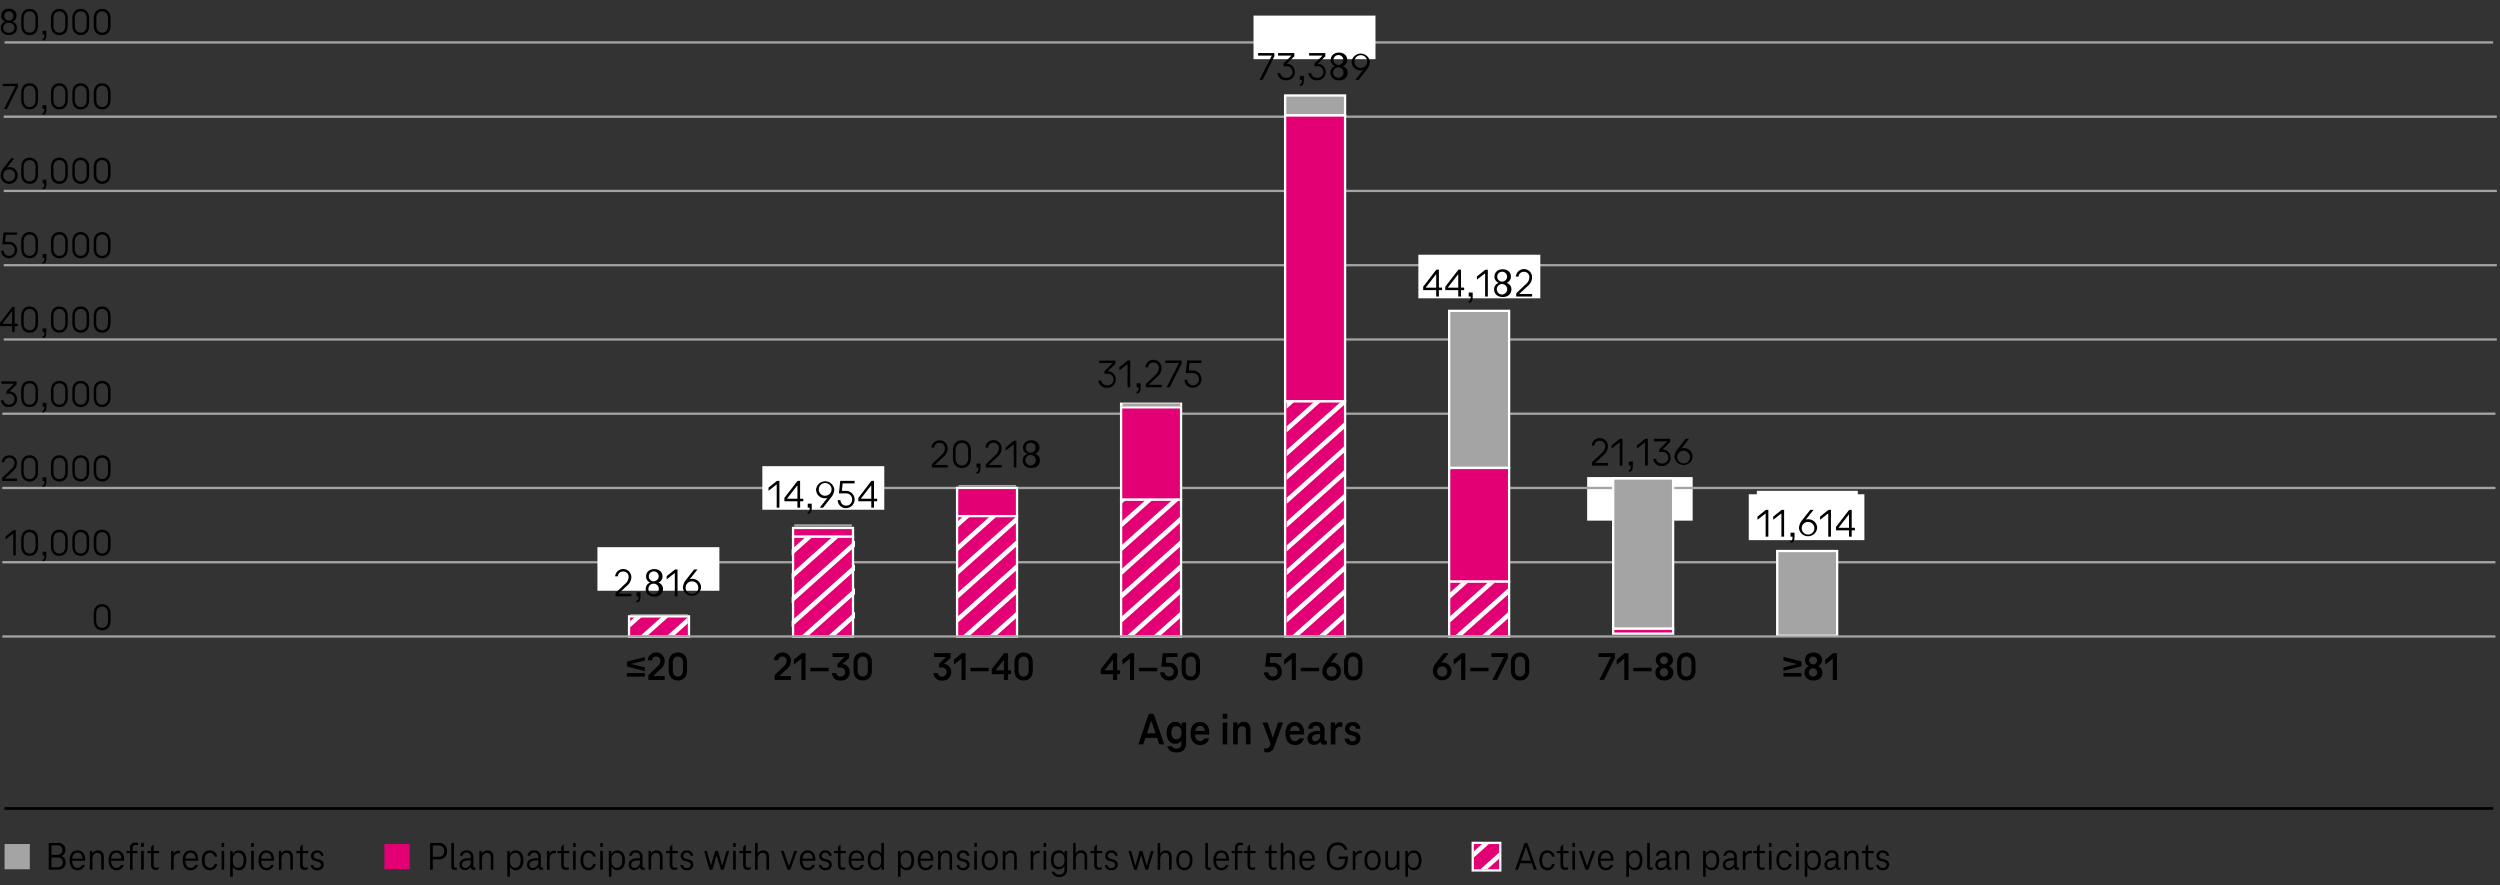 <svg xmlns="http://www.w3.org/2000/svg" width="1090" height="386" viewBox="0 0 1090 386"><rect x="0" y="0" width="1090" height="386" fill="#333333" stroke="none"/><defs><clipPath id="a"><path fill="none" d="M274.74 269.03h25.14V277h-25.14z"/></clipPath><clipPath id="b"><path fill="none" d="M345.17 234.37h27.61V277h-27.61z"/></clipPath><clipPath id="c"><path fill="none" d="M417 224.86h26V277h-26z"/></clipPath><clipPath id="d"><path fill="none" d="M489 217.5h26V277h-26z"/></clipPath><clipPath id="e"><path fill="none" d="M561 174.94h25V277h-25z"/></clipPath><clipPath id="f"><path fill="none" d="M632 254h26v23h-26z"/></clipPath><clipPath id="g"><path fill="none" d="M642.61 368h11v11h-11z"/></clipPath></defs><path fill="none" stroke="#a4a4a4" stroke-linejoin="round" d="M2 18.5h1085"/><path fill="none" stroke="#000" stroke-linejoin="round" d="M2 352.5h1085"/><path fill="#fff" d="M692 208h46v19h-46z"/><path fill="none" stroke="#a4a4a4" stroke-linejoin="round" d="M1 245.13h1087M1 212.75h1087M1 180.38h1087M1.62 148h1087M1.62 115.63h1087M1.62 83.25h1087M1.62 50.88h1087"/><path fill="none" stroke="#000" stroke-linejoin="round" d="M2 352.5h1085"/><path fill="#fff" d="M546.54 6.8h53.17v19h-53.17z"/><g fill="none"><path d="M221.43 278.28c0 5-1.86 7.79-5.13 7.79-2.88 0-4.83-2.7-4.88-7.58s2.13-7.67 5.13-7.67 4.88 2.77 4.88 7.46zm-8 .23c0 3.83 1.18 6 3 6 2 0 3-2.38 3-6.15s-.93-6-3-6c-1.74 0-3.01 2.13-3.01 6.15zM169.39 221.49l-2.56 1.38-.39-1.52 3.22-1.73h1.7v14.75h-1.93zM185.51 221.3h-5.63l-.57 3.79a8.68 8.68 0 011.2-.09 6.19 6.19 0 013.18.8 4.18 4.18 0 012.11 3.79c0 2.88-2.29 5-5.49 5a7.19 7.19 0 01-3.68-.91l.5-1.51a6.7 6.7 0 003.16.81 3.25 3.25 0 003.49-3.2c0-1.9-1.29-3.27-4.24-3.27a16.58 16.58 0 00-2 .16l.95-7.08h7.06zM198.15 226.84c0 5-1.87 7.78-5.13 7.78-2.88 0-4.84-2.7-4.88-7.58s2.13-7.66 5.13-7.66 4.88 2.76 4.88 7.46zm-8 .23c0 3.83 1.18 6 3 6 2 0 3-2.38 3-6.15s-.93-6-3-6c-1.74 0-3.01 2.13-3.01 6.15zM209.79 226.84c0 5-1.86 7.78-5.13 7.78-2.88 0-4.83-2.7-4.88-7.58s2.13-7.66 5.13-7.66 4.88 2.76 4.88 7.46zm-8 .23c0 3.83 1.18 6 3 6 2 0 3-2.38 3-6.15s-.93-6-3-6c-1.74 0-3.01 2.13-3.01 6.15zM221.43 226.84c0 5-1.86 7.78-5.13 7.78-2.88 0-4.83-2.7-4.88-7.58s2.13-7.66 5.13-7.66 4.88 2.76 4.88 7.46zm-8 .23c0 3.83 1.18 6 3 6 2 0 3-2.38 3-6.15s-.93-6-3-6c-1.74 0-3.01 2.13-3.01 6.15z"/><g><path d="M165.54 180.64a6.66 6.66 0 003.26.93c2.57 0 3.36-1.63 3.34-2.86 0-2.06-1.88-3-3.81-3h-1.11v-1.5h1.11c1.45 0 3.29-.74 3.29-2.49 0-1.18-.75-2.23-2.59-2.23a5.46 5.46 0 00-2.95 1l-.52-1.45a7 7 0 013.86-1.14c2.9 0 4.22 1.73 4.22 3.52a3.66 3.66 0 01-2.73 3.47v.11a3.83 3.83 0 013.29 3.79c0 2.36-1.83 4.42-5.37 4.42a7.48 7.48 0 01-3.84-1zM186.5 175.4c0 5-1.86 7.78-5.12 7.78-2.89 0-4.84-2.7-4.88-7.58s2.13-7.67 5.13-7.67 4.87 2.77 4.87 7.47zm-8 .23c0 3.83 1.18 6 3 6 2 0 3-2.38 3-6.15s-.93-6-3-6c-1.74 0-3.01 2.13-3.01 6.15zM198.15 175.4c0 5-1.87 7.78-5.13 7.78-2.88 0-4.84-2.7-4.88-7.58s2.13-7.67 5.13-7.67 4.88 2.77 4.88 7.47zm-8 .23c0 3.83 1.18 6 3 6 2 0 3-2.38 3-6.15s-.93-6-3-6c-1.74 0-3.01 2.13-3.01 6.15zM209.79 175.4c0 5-1.86 7.78-5.13 7.78-2.88 0-4.83-2.7-4.88-7.58s2.13-7.67 5.13-7.67 4.88 2.77 4.88 7.47zm-8 .23c0 3.83 1.18 6 3 6 2 0 3-2.38 3-6.15s-.93-6-3-6c-1.74 0-3.01 2.13-3.01 6.15zM221.43 175.4c0 5-1.86 7.78-5.13 7.78-2.88 0-4.83-2.7-4.88-7.58s2.13-7.67 5.13-7.67 4.88 2.77 4.88 7.47zm-8 .23c0 3.83 1.18 6 3 6 2 0 3-2.38 3-6.15s-.93-6-3-6c-1.74 0-3.01 2.13-3.01 6.15z"/></g><g><path d="M171.23 131.49v-4h-6.85v-1.31l6.58-9.42h2.16v9.17h2.06v1.56h-2.06v4zm0-5.58V121c0-.77 0-1.54.07-2.31h-.07c-.45.86-.81 1.5-1.22 2.18l-3.61 5zM185.51 118.42h-5.63l-.57 3.79a7.35 7.35 0 011.2-.09 6.28 6.28 0 013.18.79 4.2 4.2 0 012.11 3.79c0 2.88-2.29 5-5.49 5a7.19 7.19 0 01-3.68-.91l.5-1.52a6.68 6.68 0 003.16.82 3.26 3.26 0 003.49-3.2c0-1.91-1.29-3.27-4.24-3.27a14.81 14.81 0 00-2 .16l.95-7.08h7.06zM198.15 124c0 5-1.87 7.78-5.13 7.78-2.88 0-4.84-2.7-4.88-7.58s2.13-7.67 5.13-7.67 4.88 2.73 4.88 7.47zm-8 .22c0 3.84 1.18 6 3 6 2 0 3-2.39 3-6.15s-.93-6-3-6c-1.74-.07-3.01 2.1-3.01 6.11zM209.79 124c0 5-1.86 7.78-5.13 7.78-2.88 0-4.83-2.7-4.88-7.58s2.13-7.67 5.13-7.67 4.88 2.73 4.88 7.47zm-8 .22c0 3.84 1.18 6 3 6 2 0 3-2.39 3-6.15s-.93-6-3-6c-1.74-.07-3.01 2.1-3.01 6.11zM221.43 124c0 5-1.86 7.78-5.13 7.78-2.88 0-4.83-2.7-4.88-7.58s2.13-7.67 5.13-7.67 4.88 2.73 4.88 7.47zm-8 .22c0 3.84 1.18 6 3 6 2 0 3-2.39 3-6.15s-.93-6-3-6c-1.74-.07-3.01 2.1-3.01 6.11z"/></g><g><path d="M173.48 66.71a6.8 6.8 0 00-1.5.09 6 6 0 00-5.13 5.2h.07a4.39 4.39 0 013.56-1.7c2.61 0 4.45 1.88 4.45 4.76a4.94 4.94 0 01-4.9 5.2c-3.15 0-5.22-2.45-5.22-6.29a9.27 9.27 0 012.5-6.65 8 8 0 014.69-2.13 9.84 9.84 0 011.45-.12zm-.57 8.5c0-2.11-1.2-3.38-3-3.38a3.3 3.3 0 00-2.91 1.82 1.76 1.76 0 00-.22.88c0 2.43 1.15 4.22 3.24 4.22 1.73 0 2.89-1.42 2.89-3.54zM186.5 72.51c0 5-1.86 7.79-5.12 7.79-2.89 0-4.84-2.7-4.88-7.58s2.13-7.67 5.13-7.67 4.87 2.77 4.87 7.46zm-8 .23c0 3.84 1.18 6 3 6 2 0 3-2.38 3-6.14s-.93-6-3-6c-1.74-.01-3.01 2.13-3.01 6.14zM198.15 72.51c0 5-1.87 7.79-5.13 7.79-2.88 0-4.84-2.7-4.88-7.58s2.13-7.67 5.13-7.67 4.88 2.77 4.88 7.46zm-8 .23c0 3.84 1.18 6 3 6 2 0 3-2.38 3-6.14s-.93-6-3-6c-1.74-.01-3.01 2.13-3.01 6.14zM209.79 72.51c0 5-1.86 7.79-5.13 7.79-2.88 0-4.83-2.7-4.88-7.58s2.13-7.67 5.13-7.67 4.88 2.77 4.88 7.46zm-8 .23c0 3.84 1.18 6 3 6 2 0 3-2.38 3-6.14s-.93-6-3-6c-1.74-.01-3.01 2.13-3.01 6.14zM221.43 72.51c0 5-1.86 7.79-5.13 7.79-2.88 0-4.83-2.7-4.88-7.58s2.13-7.67 5.13-7.67 4.88 2.77 4.88 7.46zm-8 .23c0 3.84 1.18 6 3 6 2 0 3-2.38 3-6.14s-.93-6-3-6c-1.74-.01-3.01 2.13-3.01 6.14z"/></g><g><path d="M174.64 13.86v1.31l-6.43 13.44h-2.06l6.4-13v-.05h-7.22v-1.7zM185.51 15.54h-5.63l-.57 3.79a7.35 7.35 0 011.2-.09 6.28 6.28 0 013.18.79 4.2 4.2 0 012.11 3.79c0 2.88-2.29 5-5.49 5a7.3 7.3 0 01-3.68-.91l.5-1.52a6.68 6.68 0 003.16.82 3.26 3.26 0 003.49-3.2c0-1.91-1.29-3.27-4.24-3.27a14.81 14.81 0 00-2 .16l.95-7.08h7.06zM198.15 21.07c0 5-1.87 7.79-5.13 7.79-2.88 0-4.84-2.7-4.88-7.58s2.13-7.67 5.13-7.67 4.88 2.77 4.88 7.46zm-8 .23c0 3.83 1.18 6 3 6 2 0 3-2.38 3-6.15s-.93-6-3-6c-1.74 0-3.01 2.13-3.01 6.15zM209.79 21.07c0 5-1.86 7.79-5.13 7.79-2.88 0-4.83-2.7-4.88-7.58s2.13-7.67 5.13-7.67 4.88 2.77 4.88 7.46zm-8 .23c0 3.83 1.18 6 3 6 2 0 3-2.38 3-6.15s-.93-6-3-6c-1.74 0-3.01 2.13-3.01 6.15zM221.43 21.07c0 5-1.86 7.79-5.13 7.79-2.88 0-4.83-2.7-4.88-7.58s2.13-7.67 5.13-7.67 4.88 2.77 4.88 7.46zm-8 .23c0 3.83 1.18 6 3 6 2 0 3-2.38 3-6.15s-.93-6-3-6c-1.74 0-3.01 2.13-3.01 6.15z"/></g></g><path fill="#a4a4a4" d="M274.74 267.73h25.14v.34h-25.14zM346.27 228.58h25.14v.99h-25.14zM417.86 211.44H443v.75h-25.14z"/><path fill="none" d="M274 267.21h26.14v.02H274zM774.6 277.18h26.14v.13H774.6zM703.08 277.28h26.14v.02h-26.14z"/><path fill="#fff" d="M766 214h44v20h-44z"/><path fill="#fff" d="M762.46 215.5h50.41v20h-50.41z"/><g fill="none"><path d="M221.69 278.56c0 5-1.86 7.78-5.13 7.78-2.88 0-4.83-2.7-4.88-7.58s2.13-7.66 5.13-7.66 4.88 2.76 4.88 7.46zm-8 .23c0 3.83 1.18 6 3 6 2.05 0 3-2.38 3-6.15s-.93-6-3-6c-1.69 0-3.01 2.13-3.01 6.15zM169.66 241.05l-2.56 1.39-.39-1.52 3.22-1.73h1.7v14.75h-1.92zM186.76 246.41c0 5-1.86 7.78-5.12 7.78-2.89 0-4.84-2.7-4.88-7.58s2.13-7.67 5.13-7.67 4.87 2.77 4.87 7.47zm-8 .23c0 3.83 1.18 6 3 6 2 0 3-2.38 3-6.15s-.93-6-3-6c-1.76 0-3.01 2.13-3.01 6.15zM198.41 246.41c0 5-1.87 7.78-5.13 7.78-2.88 0-4.84-2.7-4.88-7.58s2.13-7.67 5.13-7.67 4.88 2.77 4.88 7.47zm-8 .23c0 3.83 1.18 6 3 6 2 0 3-2.38 3-6.15s-.93-6-3-6c-1.74 0-3.01 2.13-3.01 6.15zM210.05 246.41c0 5-1.86 7.78-5.13 7.78-2.88 0-4.83-2.7-4.88-7.58s2.13-7.67 5.13-7.67 4.88 2.77 4.88 7.47zm-8 .23c0 3.83 1.18 6 3 6 2 0 3-2.38 3-6.15s-.93-6-3-6c-1.74 0-3.05 2.13-3.05 6.15zM221.69 246.41c0 5-1.86 7.78-5.13 7.78-2.88 0-4.83-2.7-4.88-7.58s2.13-7.67 5.13-7.67 4.88 2.77 4.88 7.47zm-8 .23c0 3.83 1.18 6 3 6 2.05 0 3-2.38 3-6.15s-.93-6-3-6c-1.69 0-3.01 2.13-3.01 6.15zM165.32 221.79v-1.22l1.57-1.52c3.76-3.59 5.46-5.5 5.49-7.72a2.63 2.63 0 00-2.93-2.88 5 5 0 00-3.13 1.25l-.64-1.41a6.52 6.52 0 014.18-1.5 4.14 4.14 0 014.51 4.29c0 2.72-2 4.92-5.08 7.92l-1.18 1.09h6.63v1.66zM186.76 214.26c0 5-1.86 7.78-5.12 7.78-2.89 0-4.84-2.7-4.88-7.58s2.13-7.67 5.13-7.67 4.87 2.77 4.87 7.47zm-8 .23c0 3.83 1.18 6 3 6 2 0 3-2.38 3-6.15s-.93-6-3-6c-1.76 0-3.01 2.13-3.01 6.15zM198.41 214.26c0 5-1.87 7.78-5.13 7.78-2.88 0-4.84-2.7-4.88-7.58s2.13-7.67 5.13-7.67 4.88 2.77 4.88 7.47zm-8 .23c0 3.83 1.18 6 3 6 2 0 3-2.38 3-6.15s-.93-6-3-6c-1.74 0-3.01 2.13-3.01 6.15zM210.05 214.26c0 5-1.86 7.78-5.13 7.78-2.88 0-4.83-2.7-4.88-7.58s2.13-7.67 5.13-7.67 4.88 2.77 4.88 7.47zm-8 .23c0 3.83 1.18 6 3 6 2 0 3-2.38 3-6.15s-.93-6-3-6c-1.74 0-3.05 2.13-3.05 6.15zM221.69 214.26c0 5-1.86 7.78-5.13 7.78-2.88 0-4.83-2.7-4.88-7.58s2.13-7.67 5.13-7.67 4.88 2.77 4.88 7.47zm-8 .23c0 3.83 1.18 6 3 6 2.05 0 3-2.38 3-6.15s-.93-6-3-6c-1.69 0-3.01 2.13-3.01 6.15z"/><g><path d="M165.8 187.35a6.7 6.7 0 003.26.93c2.57 0 3.36-1.64 3.34-2.86 0-2.07-1.88-2.95-3.81-2.95h-1.11V181h1.11c1.45 0 3.29-.75 3.29-2.49 0-1.18-.75-2.23-2.59-2.23a5.38 5.38 0 00-2.95 1l-.52-1.45a7 7 0 013.86-1.14c2.9 0 4.22 1.73 4.22 3.52a3.67 3.67 0 01-2.72 3.47v.05a3.84 3.84 0 013.29 3.78c0 2.36-1.84 4.43-5.38 4.43a7.48 7.48 0 01-3.84-1zM186.76 182.11c0 5-1.86 7.78-5.12 7.78-2.89 0-4.84-2.7-4.88-7.58s2.13-7.67 5.13-7.67 4.87 2.77 4.87 7.47zm-8 .22c0 3.84 1.18 6 3 6 2 0 3-2.39 3-6.15s-.93-6-3-6c-1.76 0-3.01 2.14-3.01 6.15zM198.41 182.11c0 5-1.87 7.78-5.13 7.78-2.88 0-4.84-2.7-4.88-7.58s2.13-7.67 5.13-7.67 4.88 2.77 4.88 7.47zm-8 .22c0 3.84 1.18 6 3 6 2 0 3-2.39 3-6.15s-.93-6-3-6c-1.74 0-3.01 2.14-3.01 6.15zM210.05 182.11c0 5-1.86 7.78-5.13 7.78-2.88 0-4.83-2.7-4.88-7.58s2.13-7.67 5.13-7.67 4.88 2.77 4.88 7.47zm-8 .22c0 3.84 1.18 6 3 6 2 0 3-2.39 3-6.15s-.93-6-3-6c-1.74 0-3.05 2.14-3.05 6.15zM221.69 182.11c0 5-1.86 7.78-5.13 7.78-2.88 0-4.83-2.7-4.88-7.58s2.13-7.67 5.13-7.67 4.88 2.77 4.88 7.47zm-8 .22c0 3.84 1.18 6 3 6 2.05 0 3-2.39 3-6.15s-.93-6-3-6c-1.69 0-3.01 2.14-3.01 6.15z"/></g><g><path d="M171.49 157.49v-4h-6.85v-1.31l6.58-9.42h2.16v9.17h2.06v1.56h-2.06v4zm0-5.58V147c0-.77 0-1.54.07-2.31h-.07c-.45.86-.81 1.5-1.22 2.18l-3.61 5zM186.76 150c0 5-1.86 7.78-5.12 7.78-2.89 0-4.84-2.7-4.88-7.58s2.13-7.67 5.13-7.67 4.87 2.73 4.87 7.47zm-8 .22c0 3.84 1.18 6 3 6 2 0 3-2.39 3-6.15s-.93-6-3-6c-1.76-.07-3.01 2.1-3.01 6.11zM198.41 150c0 5-1.87 7.78-5.13 7.78-2.88 0-4.84-2.7-4.88-7.58s2.13-7.67 5.13-7.67 4.88 2.73 4.88 7.47zm-8 .22c0 3.84 1.18 6 3 6 2 0 3-2.39 3-6.15s-.93-6-3-6c-1.74-.07-3.01 2.1-3.01 6.11zM210.05 150c0 5-1.86 7.78-5.13 7.78-2.88 0-4.83-2.7-4.88-7.58s2.13-7.67 5.13-7.67 4.88 2.73 4.88 7.47zm-8 .22c0 3.84 1.18 6 3 6 2 0 3-2.39 3-6.15s-.93-6-3-6c-1.74-.07-3.05 2.1-3.05 6.11zM221.69 150c0 5-1.86 7.78-5.13 7.78-2.88 0-4.83-2.7-4.88-7.58s2.13-7.67 5.13-7.67 4.88 2.73 4.88 7.47zm-8 .22c0 3.84 1.18 6 3 6 2.05 0 3-2.39 3-6.15s-.93-6-3-6c-1.69-.07-3.01 2.1-3.01 6.11z"/></g><g><path d="M174.12 112.27h-5.62l-.57 3.79a7.35 7.35 0 011.2-.09 6.28 6.28 0 013.18.79 4.2 4.2 0 012.11 3.79c0 2.88-2.29 5-5.49 5a7.3 7.3 0 01-3.68-.91l.5-1.52a6.68 6.68 0 003.16.82 3.26 3.26 0 003.49-3.2c0-1.91-1.29-3.27-4.24-3.27a14.81 14.81 0 00-2 .16l.95-7.08h7.05zM186.76 117.8c0 5-1.86 7.79-5.12 7.79-2.89 0-4.84-2.7-4.88-7.58s2.13-7.67 5.13-7.67 4.87 2.77 4.87 7.46zm-8 .23c0 3.84 1.18 6 3 6 2 0 3-2.38 3-6.14s-.93-6-3-6c-1.76-.01-3.01 2.11-3.01 6.11zM198.41 117.8c0 5-1.87 7.79-5.13 7.79-2.88 0-4.84-2.7-4.88-7.58s2.13-7.67 5.13-7.67 4.88 2.77 4.88 7.46zm-8 .23c0 3.84 1.18 6 3 6 2 0 3-2.38 3-6.14s-.93-6-3-6c-1.74-.01-3.01 2.11-3.01 6.11zM210.05 117.8c0 5-1.86 7.79-5.13 7.79-2.88 0-4.83-2.7-4.88-7.58s2.13-7.67 5.13-7.67 4.88 2.77 4.88 7.46zm-8 .23c0 3.84 1.18 6 3 6 2 0 3-2.38 3-6.14s-.93-6-3-6c-1.74-.01-3.05 2.11-3.05 6.11zM221.69 117.8c0 5-1.86 7.79-5.13 7.79-2.88 0-4.83-2.7-4.88-7.58s2.13-7.67 5.13-7.67 4.88 2.77 4.88 7.46zm-8 .23c0 3.84 1.18 6 3 6 2.05 0 3-2.38 3-6.14s-.93-6-3-6c-1.69-.01-3.01 2.11-3.01 6.11z"/></g><g><path d="M173.74 79.84a6.88 6.88 0 00-1.5.1 6 6 0 00-5.13 5.24h.07a4.41 4.41 0 013.56-1.7c2.61 0 4.45 1.88 4.45 4.76a4.94 4.94 0 01-4.9 5.2c-3.15 0-5.22-2.45-5.22-6.29a9.31 9.31 0 012.5-6.65 8.05 8.05 0 014.72-2.18 9.61 9.61 0 011.45-.11zm-.57 8.51c0-2.11-1.2-3.38-3-3.38a3.3 3.3 0 00-2.86 1.82 1.73 1.73 0 00-.22.88c0 2.43 1.15 4.22 3.24 4.22 1.67 0 2.84-1.43 2.84-3.54zM186.76 85.65c0 5-1.86 7.79-5.12 7.79-2.89 0-4.84-2.7-4.88-7.58s2.13-7.67 5.13-7.67 4.87 2.81 4.87 7.46zm-8 .23c0 3.83 1.18 6 3 6 2 0 3-2.38 3-6.15s-.93-6-3-6c-1.76 0-3.01 2.13-3.01 6.15zM198.41 85.65c0 5-1.87 7.79-5.13 7.79-2.88 0-4.84-2.7-4.88-7.58s2.13-7.67 5.13-7.67 4.88 2.81 4.88 7.46zm-8 .23c0 3.83 1.18 6 3 6 2 0 3-2.38 3-6.15s-.93-6-3-6c-1.74 0-3.01 2.13-3.01 6.15zM210.05 85.65c0 5-1.86 7.79-5.13 7.79-2.88 0-4.83-2.7-4.88-7.58s2.13-7.67 5.13-7.67 4.88 2.81 4.88 7.46zm-8 .23c0 3.83 1.18 6 3 6 2 0 3-2.38 3-6.15s-.93-6-3-6c-1.74 0-3.05 2.13-3.05 6.15zM221.69 85.65c0 5-1.86 7.79-5.13 7.79-2.88 0-4.83-2.7-4.88-7.58s2.13-7.67 5.13-7.67 4.88 2.81 4.88 7.46zm-8 .23c0 3.83 1.18 6 3 6 2.05 0 3-2.38 3-6.15s-.93-6-3-6c-1.69 0-3.01 2.13-3.01 6.15z"/></g><g><path d="M174.9 46.29v1.31L168.48 61h-2.07l6.4-13v-.05h-7.22v-1.66zM186.76 53.5c0 5-1.86 7.79-5.12 7.79-2.89 0-4.84-2.71-4.88-7.58s2.13-7.71 5.13-7.71 4.87 2.81 4.87 7.5zm-8 .23c0 3.83 1.18 6 3 6 2 0 3-2.38 3-6.15s-.93-6-3-6c-1.76 0-3.01 2.13-3.01 6.15zM198.41 53.5c0 5-1.87 7.79-5.13 7.79-2.88 0-4.84-2.71-4.88-7.58s2.13-7.71 5.13-7.71 4.88 2.81 4.88 7.5zm-8 .23c0 3.83 1.18 6 3 6 2 0 3-2.38 3-6.15s-.93-6-3-6c-1.74 0-3.01 2.13-3.01 6.15zM210.05 53.5c0 5-1.86 7.79-5.13 7.79-2.88 0-4.83-2.71-4.88-7.58s2.13-7.71 5.13-7.71 4.88 2.81 4.88 7.5zm-8 .23c0 3.83 1.18 6 3 6 2 0 3-2.38 3-6.15s-.93-6-3-6c-1.74 0-3.05 2.13-3.05 6.15zM221.69 53.5c0 5-1.86 7.79-5.13 7.79-2.88 0-4.83-2.71-4.88-7.58s2.13-7.71 5.13-7.71 4.88 2.81 4.88 7.5zm-8 .23c0 3.83 1.18 6 3 6 2.05 0 3-2.38 3-6.15s-.93-6-3-6c-1.69 0-3.01 2.13-3.01 6.15z"/></g><g><path d="M165.14 25.14a4.21 4.21 0 012.93-3.95v-.07a3.65 3.65 0 01-2.33-3.31c0-2.34 2-3.92 4.56-3.92 2.86 0 4.29 1.79 4.29 3.63a3.77 3.77 0 01-2.46 3.48c1.84.73 3 2 3 3.82 0 2.56-2.2 4.28-5 4.28-3.13.03-4.99-1.8-4.99-3.96zm7.94-.09c0-1.79-1.25-2.65-3.24-3.22a3.2 3.2 0 00-2.66 3 2.72 2.72 0 002.95 2.81 2.67 2.67 0 002.95-2.59zm-5.49-7.37c0 1.47 1.11 2.27 2.81 2.72a2.91 2.91 0 002.25-2.68 2.29 2.29 0 00-2.5-2.4 2.35 2.35 0 00-2.56 2.36zM186.76 21.35c0 5-1.86 7.78-5.12 7.78-2.89 0-4.84-2.7-4.88-7.57s2.13-7.67 5.13-7.67 4.87 2.77 4.87 7.46zm-8 .23c0 3.83 1.18 6 3 6 2 0 3-2.38 3-6.15s-.93-6-3-6c-1.76 0-3.01 2.13-3.01 6.15zM198.41 21.35c0 5-1.87 7.78-5.13 7.78-2.88 0-4.84-2.7-4.88-7.57s2.13-7.67 5.13-7.67 4.88 2.77 4.88 7.46zm-8 .23c0 3.83 1.18 6 3 6 2 0 3-2.38 3-6.15s-.93-6-3-6c-1.74 0-3.01 2.13-3.01 6.15zM210.05 21.35c0 5-1.86 7.78-5.13 7.78-2.88 0-4.83-2.7-4.88-7.57s2.13-7.67 5.13-7.67 4.88 2.77 4.88 7.46zm-8 .23c0 3.83 1.18 6 3 6 2 0 3-2.38 3-6.15s-.93-6-3-6c-1.74 0-3.05 2.13-3.05 6.15zM221.69 21.35c0 5-1.86 7.78-5.13 7.78-2.88 0-4.83-2.7-4.88-7.57s2.13-7.67 5.13-7.67 4.88 2.77 4.88 7.46zm-8 .23c0 3.83 1.18 6 3 6 2.05 0 3-2.38 3-6.15s-.93-6-3-6c-1.69 0-3.01 2.13-3.01 6.15z"/></g></g><path fill="none" d="M274.26 268.53h26.14v.2h-26.14zM345.77 229.51h26.14v.68h-26.14z"/><path fill="#9d9d9c" stroke="#000" stroke-miterlimit="10" stroke-width=".5" d="M417.29 212.58h26.14v.15h-26.14z"/><path fill="#a4a4a4" stroke="#fff" stroke-miterlimit="10" d="M488.8 176.03h26.14v.56H488.8zM560.31 41.63h26.14v8.72h-26.14zM631.83 135.53h26.14v68.49h-26.14zM703.34 208.63h26.14v65.51h-26.14zM774.86 240.24H801v36.97h-26.14z"/><path fill="#e20074" stroke="#fff" stroke-miterlimit="10" d="M345.77 230.19h26.14v3.82h-26.14zM417.29 212.73h26.14v12.31h-26.14zM488.8 177.59h26.14v40.3H488.8zM560.31 50.35h26.14v124.66h-26.14zM631.83 204.03h26.14v49.58h-26.14zM703.34 274.14h26.14v2.13h-26.14z"/><path fill="none" d="M774.86 277.22H801v.37h-26.14z"/><g><path fill="#e20074" stroke="#fff" stroke-miterlimit="10" d="M274.26 268.73h26.14v8.85h-26.14zM345.77 234.01h26.14v43.57h-26.14zM417.29 225.04h26.14v52.54h-26.14zM488.8 217.89h26.14v59.7H488.8zM560.31 175.01h26.14v102.57h-26.14zM631.83 253.61h26.14v23.97h-26.14z"/><path fill="none" d="M703.34 277.28h26.14v.31h-26.14z"/></g><g clip-path="url(#a)"><g fill="none" stroke="#fff" stroke-miterlimit="10" stroke-width="2"><path d="M416.13 238.12l-138.72 123.9M410.98 232.35l-138.72 123.9M406.4 227.22l-138.72 123.9M401.24 221.45l-138.72 123.9M396.09 215.68l-138.72 123.9M390.93 209.9L252.21 333.81M385.78 204.13L247.06 328.04M380.62 198.36L241.9 322.27M375.47 192.59L236.75 316.5M370.31 186.82l-138.72 123.9M365.16 181.05l-138.72 123.9M360 175.28l-138.72 123.9M354.85 169.51l-138.72 123.9M349.69 163.73L210.97 287.64M344.54 157.96L205.82 281.87M339.38 152.19L200.66 276.1M334.23 146.42L195.51 270.33M329.07 140.65l-138.72 123.9M323.92 134.88L185.2 258.78M318.76 129.11l-138.72 123.9M313.61 123.33L174.89 247.24M308.45 117.56L169.73 241.47M303.3 111.79L164.58 235.7M298.14 106.02L159.42 229.93M292.99 100.25L154.27 224.16M287.83 94.48l-138.72 123.9M282.68 88.71l-138.72 123.9M277.52 82.94L138.8 206.84M272.37 77.16L133.65 201.07"/></g></g><g clip-path="url(#b)"><g fill="none" stroke="#fff" stroke-miterlimit="10" stroke-width="2"><path d="M487.91 247.12l-138.72 123.9M482.76 241.35l-138.72 123.9M478.18 236.22l-138.72 123.9M473.02 230.45L334.3 354.35M467.87 224.68l-138.72 123.9M462.71 218.9L323.99 342.81M457.56 213.13L318.84 337.04M452.4 207.36L313.68 331.27M447.25 201.59L308.53 325.5M442.09 195.82l-138.72 123.9M436.94 190.05l-138.72 123.9M431.78 184.28l-138.72 123.9M426.63 178.51l-138.72 123.9M421.47 172.73L282.75 296.64M416.32 166.96L277.6 290.87M411.16 161.19L272.44 285.1M406.01 155.42L267.29 279.33M400.85 149.65l-138.72 123.9M395.7 143.88l-138.72 123.9M390.54 138.11l-138.72 123.9M385.39 132.33L246.67 256.24M380.23 126.56L241.51 250.47M375.08 120.79L236.36 244.7M369.92 115.02L231.2 238.93M364.77 109.25L226.05 233.16M359.61 103.48l-138.72 123.9M354.46 97.71l-138.72 123.9M349.3 91.94l-138.72 123.9M344.15 86.16L205.43 210.07"/></g></g><g clip-path="url(#c)"><g fill="none" stroke="#fff" stroke-miterlimit="10" stroke-width="2"><path d="M557.09 248.12l-138.72 123.9M551.94 242.35l-138.72 123.9M547.35 237.22l-138.72 123.9M542.2 231.45l-138.72 123.9M537.05 225.68l-138.73 123.9M531.89 219.9L393.17 343.81M526.74 214.13L388.02 338.04M521.58 208.36L382.86 332.27M516.43 202.59L377.71 326.5M511.27 196.82l-138.72 123.9M506.12 191.05L367.4 314.95M500.96 185.28l-138.72 123.9M495.81 179.51l-138.72 123.9M490.65 173.73L351.93 297.64M485.5 167.96L346.78 291.87M480.34 162.19L341.62 286.1M475.19 156.42L336.47 280.33M470.03 150.65l-138.72 123.9M464.88 144.88l-138.72 123.9M459.72 139.11L321 263.01M454.57 133.33L315.85 257.24M449.41 127.56L310.69 251.47M444.26 121.79L305.54 245.7M439.1 116.02L300.38 239.93M433.95 110.25L295.23 234.16M428.79 104.48l-138.72 123.9M423.64 98.71l-138.72 123.9M418.48 92.94l-138.72 123.9M413.33 87.16L274.61 211.07"/></g></g><g clip-path="url(#d)"><g fill="none" stroke="#fff" stroke-miterlimit="10" stroke-width="2"><path d="M629.71 247.12l-138.72 123.9M624.55 241.35l-138.72 123.9M619.97 236.22l-138.72 123.9M614.81 230.45l-138.72 123.9M609.66 224.68l-138.72 123.9M604.5 218.9L465.78 342.81M599.35 213.13L460.63 337.04M594.19 207.36L455.47 331.27M589.04 201.59L450.32 325.5M583.88 195.82l-138.72 123.9M578.73 190.05l-138.72 123.9M573.57 184.28l-138.72 123.9M568.42 178.51L429.7 302.41M563.26 172.73L424.54 296.64M558.11 166.96L419.39 290.87M552.95 161.19L414.23 285.1M547.8 155.42L409.08 279.33M542.64 149.65l-138.72 123.9M537.49 143.88l-138.72 123.9M532.33 138.11l-138.72 123.9M527.18 132.33L388.46 256.24M522.02 126.56L383.3 250.47M516.87 120.79L378.15 244.7M511.71 115.02L372.99 238.93M506.56 109.25L367.84 233.16M501.4 103.48l-138.72 123.9M496.25 97.71l-138.72 123.9M491.09 91.94l-138.72 123.9M485.94 86.16L347.22 210.07"/></g></g><g clip-path="url(#e)"><g fill="none" stroke="#fff" stroke-miterlimit="10" stroke-width="2"><path d="M701.71 247.12l-138.72 123.9M696.55 241.35l-138.72 123.9M691.97 236.22l-138.72 123.9M686.82 230.45L548.1 354.35M681.66 224.68l-138.72 123.9M676.51 218.9L537.79 342.81M671.35 213.13L532.63 337.04M666.2 207.36L527.48 331.27M661.04 201.59L522.32 325.5M655.89 195.82l-138.72 123.9M650.73 190.05l-138.72 123.9M645.58 184.28l-138.72 123.9M640.42 178.51L501.7 302.41M635.27 172.73L496.55 296.64M630.11 166.96L491.39 290.87M624.96 161.19L486.24 285.1M619.8 155.42L481.08 279.33M614.65 149.65l-138.72 123.9M609.49 143.88l-138.72 123.9M604.34 138.11l-138.72 123.9M599.18 132.33L460.46 256.24M594.03 126.56L455.31 250.47M588.87 120.79L450.15 244.7M583.72 115.02L445 238.93M578.56 109.25L439.84 233.16M573.41 103.48l-138.72 123.9M568.25 97.71l-138.72 123.9M563.1 91.94l-138.72 123.9M557.94 86.16L419.22 210.07"/></g></g><g clip-path="url(#f)"><g fill="none" stroke="#fff" stroke-miterlimit="10" stroke-width="2"><path d="M773.14 247.12l-139.1 123.9M767.97 241.35l-139.1 123.9M763.38 236.22l-139.1 123.9M758.21 230.45l-139.1 123.9M753.04 224.68l-139.1 123.9M747.87 218.9l-139.1 123.91M742.7 213.13L603.6 337.04M737.53 207.36L598.44 331.27M732.37 201.59L593.27 325.5M727.2 195.82l-139.1 123.9M722.03 190.05l-139.1 123.9M716.86 184.28l-139.1 123.9M711.69 178.51l-139.1 123.9M706.52 172.73l-139.1 123.91M701.35 166.96l-139.1 123.91M696.18 161.19L557.08 285.1M691.01 155.42l-139.1 123.91M685.84 149.65l-139.1 123.9M680.68 143.88l-139.1 123.9M675.51 138.11l-139.1 123.9M670.34 132.33l-139.1 123.91M665.17 126.56l-139.1 123.91M660 120.79L520.9 244.7M654.83 115.02l-139.1 123.91M649.66 109.25l-139.1 123.91M644.49 103.48l-139.1 123.9M639.32 97.71l-139.1 123.9M634.15 91.94l-139.1 123.9M628.98 86.16L489.89 210.07"/></g></g><path fill="none" stroke="#a4a4a4" stroke-linejoin="round" d="M1 277.5h1087"/><path fill="#a4a4a4" d="M489.43 175.91h25.14v1.2h-25.14z"/><path fill="#fff" d="M332.38 203.25h53.17v19h-53.17zM260.48 238.57h53.17v19h-53.17zM618.41 111.06h53.17v19h-53.17z"/><g><path d="M275.45 289.55l5.75 1.45v1.61l-7.86-2.05v-2.08l7.86-2V288l-5.75 1.42zm-2.11 5.45v-1.54h7.86V295zM282.72 294.35l4-3.83a3.24 3.24 0 001.22-2.4 1.78 1.78 0 00-1.78-1.89 1.73 1.73 0 00-1.88 1.66h-1.85a3.69 3.69 0 017.37.23 4.73 4.73 0 01-1.82 3.64l-3.17 2.91v.1h5v1.68h-7.11zM291.56 292.32v-3.45c0-2.89 1.75-4.36 4-4.36s4 1.47 4 4.36v3.45c0 2.89-1.75 4.38-4 4.38s-4-1.49-4-4.38zm6.22 0v-3.41c0-1.82-.95-2.66-2.23-2.66s-2.2.84-2.2 2.66v3.41c0 1.82.94 2.66 2.2 2.66s2.23-.86 2.23-2.68zM337.76 294.35l4-3.83a3.25 3.25 0 001.23-2.4 1.79 1.79 0 00-1.79-1.89 1.73 1.73 0 00-1.87 1.66h-1.86a3.5 3.5 0 013.73-3.38 3.46 3.46 0 013.64 3.61 4.7 4.7 0 01-1.82 3.64l-3.17 2.91v.1h5v1.68h-7.11zM351.22 284.76v11.69h-1.8v-9.24h-.11l-3.2 2.61v-2.17l3.48-2.89zM361.31 291.15v1.52h-8v-1.52zM370.48 293a3.63 3.63 0 01-3.93 3.73 3.49 3.49 0 01-3.82-3.26h1.87a1.83 1.83 0 001.95 1.54 2 2 0 10-.16-4h-1.23v-1.63l3-2.82v-.1H363v-1.68h7.21v2.1l-2.8 2.54v.07a3.35 3.35 0 013.07 3.51zM372.15 292.32v-3.45c0-2.89 1.75-4.36 4-4.36s4 1.47 4 4.36v3.45c0 2.89-1.75 4.38-4 4.38s-4-1.49-4-4.38zm6.21 0v-3.41c0-1.82-.95-2.66-2.22-2.66s-2.21.84-2.21 2.66v3.41c0 1.82.95 2.66 2.21 2.66s2.22-.86 2.22-2.68zM414.74 293a3.64 3.64 0 01-3.94 3.73 3.49 3.49 0 01-3.82-3.26h1.87a1.84 1.84 0 001.95 1.53 2 2 0 10-.16-4h-1.22v-1.63l3-2.82v-.1h-5.18v-1.68h7.21v2.1l-2.8 2.54v.07a3.36 3.36 0 013.09 3.52zM421 284.76v11.69h-1.8v-9.24h-.11l-3.2 2.61v-2.17l3.48-2.89zM431.12 291.15v1.52h-8v-1.52zM440.81 292.25v1.68h-1.29v2.52h-1.81v-2.52h-5.32v-2.17l5.43-7h1.7v7.49zm-3.1 0v-4.5h-.1l-3.49 4.41v.09zM442.3 292.32v-3.45c0-2.89 1.75-4.36 4-4.36s4 1.47 4 4.36v3.45c0 2.89-1.75 4.38-4 4.38s-4-1.49-4-4.38zm6.21 0v-3.41c0-1.82-.95-2.66-2.22-2.66s-2.21.84-2.21 2.66v3.41c0 1.82.95 2.66 2.21 2.66s2.22-.86 2.22-2.68zM488.36 292.25v1.68h-1.29v2.52h-1.81v-2.52h-5.32v-2.17l5.43-7h1.7v7.49zm-3.1 0v-4.5h-.1l-3.48 4.41v.09zM494.47 284.76v11.69h-1.8v-9.24h-.11l-3.2 2.61v-2.17l3.48-2.89zM504.57 291.15v1.52h-8v-1.52zM505.88 293.14h1.85a1.89 1.89 0 002 1.82 2 2 0 002-2.13 2.06 2.06 0 00-2.28-2.14h-3.13l.63-5.93h6.49v1.68h-4.88l-.26 2.54h1.28a3.66 3.66 0 014 3.85 3.7 3.7 0 01-3.88 3.87 3.66 3.66 0 01-3.82-3.56zM515.19 292.32v-3.45c0-2.89 1.75-4.36 4-4.36s4 1.47 4 4.36v3.45c0 2.89-1.75 4.38-4 4.38s-4-1.49-4-4.38zm6.21 0v-3.41c0-1.82-.94-2.66-2.22-2.66s-2.21.84-2.21 2.66v3.41c0 1.82.95 2.66 2.21 2.66s2.22-.86 2.22-2.68zM551.11 293.14H553a1.88 1.88 0 002 1.82 2 2 0 002-2.13 2 2 0 00-2.27-2.14h-3.13l.63-5.93h6.49v1.68h-4.88l-.27 2.54h1.28a3.67 3.67 0 014 3.85 3.71 3.71 0 01-3.85 3.87 3.67 3.67 0 01-3.89-3.56zM565 284.76v11.69h-1.8v-9.24h-.1l-3.21 2.61v-2.17l3.49-2.89zM575.14 291.15v1.52h-8v-1.52zM584.68 292.74a4.07 4.07 0 01-8.14 0 6.34 6.34 0 011.58-3.94l3.09-4h2.21l-3.17 4.06a4.22 4.22 0 01.49 0 3.86 3.86 0 013.94 3.88zm-1.86 0a2.22 2.22 0 10-2.22 2.26 2.16 2.16 0 002.22-2.26zM586 292.32v-3.45c0-2.89 1.75-4.36 4-4.36s4 1.47 4 4.36v3.45c0 2.89-1.75 4.38-4 4.38s-4-1.49-4-4.38zm6.21 0v-3.41c0-1.82-.94-2.66-2.22-2.66s-2.2.84-2.2 2.66v3.41c0 1.82.94 2.66 2.2 2.66s2.26-.86 2.26-2.68zM632.87 292.74a4.07 4.07 0 01-8.13 0 6.33 6.33 0 011.57-3.94l3.1-4h2.2l-3.16 4.06a4 4 0 01.49 0 3.86 3.86 0 013.93 3.88zm-1.85 0a2.23 2.23 0 10-2.22 2.26 2.16 2.16 0 002.2-2.26zM638.86 284.76v11.69h-1.8v-9.24H637l-3.2 2.61v-2.17l3.48-2.89zM649 291.15v1.52h-8v-1.52zM657.43 284.76v2.13l-4.76 9.56h-2l5-9.91v-.1h-5.41v-1.68zM658.74 292.32v-3.45c0-2.89 1.75-4.36 4-4.36s4 1.47 4 4.36v3.45c0 2.89-1.75 4.38-4 4.38s-4-1.49-4-4.38zm6.21 0v-3.41c0-1.82-.94-2.66-2.22-2.66s-2.21.84-2.21 2.66v3.41c0 1.82 1 2.66 2.21 2.66s2.27-.86 2.27-2.68zM704.08 284.76v2.13l-4.76 9.56h-2l5-9.91v-.1h-5.41v-1.68zM710 284.76v11.69h-1.81v-9.24h-.1l-3.2 2.61v-2.17l3.48-2.89zM720.11 291.15v1.52h-8v-1.52zM723.58 290.48v-.07a2.79 2.79 0 01-1.65-2.69c0-1.81 1.47-3.21 3.73-3.21s3.71 1.4 3.71 3.21a2.79 2.79 0 01-1.64 2.69v.07a2.86 2.86 0 011.82 2.84c0 2-1.49 3.38-3.89 3.38s-3.9-1.42-3.9-3.38a2.86 2.86 0 011.82-2.84zm2.08 4.48a1.83 1.83 0 10-2-1.82 1.83 1.83 0 002 1.86zm0-5.34a1.71 1.71 0 10-1.89-1.69 1.71 1.71 0 001.89 1.69zM731.24 292.32v-3.45c0-2.89 1.75-4.36 4-4.36s4 1.47 4 4.36v3.45c0 2.89-1.75 4.38-4 4.38s-4-1.49-4-4.38zm6.22 0v-3.41c0-1.82-1-2.66-2.23-2.66s-2.2.84-2.2 2.66v3.41c0 1.82.94 2.66 2.2 2.66s2.23-.86 2.23-2.68zM777.58 288v-1.61l7.85 2v2.08l-7.85 2.05V291l5.77-1.42v-.1zm0 5.41h7.85V295h-7.85zM788.62 290.48v-.07a2.79 2.79 0 01-1.65-2.69c0-1.81 1.47-3.21 3.73-3.21s3.71 1.4 3.71 3.21a2.79 2.79 0 01-1.64 2.69v.07a2.86 2.86 0 011.82 2.84c0 2-1.49 3.38-3.89 3.38s-3.9-1.42-3.9-3.38a2.86 2.86 0 011.82-2.84zm2.08 4.52a1.83 1.83 0 10-2.05-1.82 1.83 1.83 0 002.05 1.82zm0-5.34a1.71 1.71 0 10-1.89-1.69 1.71 1.71 0 001.89 1.65zM800.9 284.76v11.69h-1.8v-9.24h-.1l-3.21 2.61v-2.17l3.49-2.89z"/><g><path d="M504.51 321.7h-5.11l-.95 2.85h-2.16l4.61-13.33h2.1l4.61 13.33h-2.15zm-.68-2l-1.83-5.36h-.12l-1.82 5.38zM517.12 315v9.26c0 2.25-1.48 3.83-4.17 3.83-2.31 0-3.71-1.22-4-2.74H511c.22.68.86 1 1.94 1a1.92 1.92 0 002.13-2.11V323H515a3 3 0 01-2.57 1.28c-2.39 0-3.79-1.86-3.79-4.77s1.4-4.75 3.79-4.75a2.84 2.84 0 012.69 1.52h.12V315zm-2 4.47c0-1.75-.73-2.85-2.21-2.85s-2.21 1.1-2.21 2.85.71 2.85 2.21 2.85 2.19-1.04 2.19-2.82zM527.23 320.26h-6.18c.1 2.05.94 2.83 2.17 2.83a1.81 1.81 0 001.84-1.14h2.09a3.79 3.79 0 01-3.93 2.88c-2.49 0-4.12-1.84-4.12-5.05s1.57-5 4.14-5 4 1.86 4 4.81c.01.23.01.49-.01.67zm-6.14-1.56h4.23c-.16-1.55-1-2.19-2.08-2.19s-1.91.64-2.15 2.19zM533.08 311.22h2v2.16h-2zm0 3.81h2v9.52h-2zM545.21 318.25v6.3h-2v-6.09c0-1.09-.4-1.85-1.55-1.85s-2 1-2 2.49v5.45h-2V315h1.89v1.26h.12a2.81 2.81 0 012.64-1.54c1.98.03 2.9 1.28 2.9 3.53zM559.41 315l-3.95 10.85a3 3 0 01-2.85 2.22 3.2 3.2 0 01-1.38-.26v-1.61a3.81 3.81 0 001 .12c.66 0 1.06-.24 1.4-1.1l.34-1-3.51-9.22h2.17l2.27 6.55h.1l2.22-6.55zM568.59 320.26h-6.18c.09 2.05.93 2.83 2.17 2.83a1.8 1.8 0 001.83-1.14h2.1a3.8 3.8 0 01-3.93 2.88c-2.49 0-4.13-1.84-4.13-5.05s1.58-5 4.15-5 4 1.86 4 4.81c.01.23.01.49-.01.67zm-6.15-1.56h4.23c-.16-1.55-.95-2.19-2.07-2.19s-1.92.64-2.16 2.19zM578.52 322.91v1.54a2.66 2.66 0 01-1.07.22 1.58 1.58 0 01-1.72-1.32h-.08a3.09 3.09 0 01-2.71 1.38 2.58 2.58 0 01-2.85-2.78c0-2.21 1.93-3.29 4.88-3.29h.6v-.4c0-1.09-.46-1.83-1.67-1.83a1.45 1.45 0 00-1.58 1.26h-2a3.22 3.22 0 013.55-2.94 3.32 3.32 0 013.63 3.63v4c0 .4.19.6.51.6a1.17 1.17 0 00.51-.07zm-2.95-2.25v-.52H575c-1.91 0-2.93.52-2.93 1.67a1.3 1.3 0 001.38 1.36 2.27 2.27 0 002.12-2.51zM585.25 315v1.86a4.36 4.36 0 00-.68 0c-1.64 0-2.36.8-2.36 2.41v5.33h-2V315h1.9v1.28h.11a2.49 2.49 0 012.34-1.42 1.91 1.91 0 01.69.14zM586.27 322h1.91a1.45 1.45 0 001.6 1.2c.85 0 1.43-.46 1.43-1.18s-.6-1.05-1.29-1.25l-1.24-.34a2.63 2.63 0 01-2.23-2.77c0-1.58 1.29-2.86 3.35-2.86a3.15 3.15 0 013.37 2.92h-2a1.34 1.34 0 00-1.41-1.28 1.24 1.24 0 00-1.38 1.2c0 .61.38.95 1.1 1.15l1.23.3a2.81 2.81 0 012.46 2.81c0 1.78-1.38 3-3.43 3s-3.27-1.15-3.47-2.9z"/></g><g><path d="M28.6 376c0 1.84-1.05 3.17-3.47 3.17h-3.88v-11.66h4a2.9 2.9 0 013.24 3 2.67 2.67 0 01-1.63 2.7v.07A2.67 2.67 0 0128.6 376zm-6.16-7.44v4.15H25a2.08 2.08 0 100-4.15zm4.91 7.44c0-1.42-.85-2.15-2.39-2.15h-2.52v4.3H25c1.5-.04 2.35-.79 2.35-2.15zM37.08 375.29h-5.61c.05 2 .87 3.1 2.27 3.1a2 2 0 002-1.29H37a3.21 3.21 0 01-3.24 2.31c-2.08 0-3.41-1.61-3.41-4.33s1.29-4.3 3.43-4.3 3.34 1.56 3.34 4.15a2.06 2.06 0 01-.04.36zm-5.58-.94H36c-.12-1.68-.91-2.56-2.2-2.56s-2.14.88-2.3 2.56zM45.27 373.75v5.45h-1.13v-5.36c0-1.17-.44-2-1.74-2s-2.1 1.09-2.1 2.82v4.55h-1.13V371h1.06v1.17h.09a2.52 2.52 0 012.38-1.38c1.86-.01 2.57 1.21 2.57 2.96zM54.06 375.29h-5.62c.05 2 .88 3.1 2.28 3.1a2 2 0 002-1.29H54a3.2 3.2 0 01-3.23 2.31c-2.09 0-3.42-1.61-3.42-4.33s1.3-4.3 3.43-4.3 3.35 1.56 3.35 4.15a2.06 2.06 0 01-.07.36zm-5.58-.94h4.46c-.12-1.68-.91-2.56-2.21-2.56s-2.1.88-2.25 2.56zM60.17 367.54v1a3.49 3.49 0 00-1-.12c-1.08 0-1.36.56-1.36 1.43V371h2.1v1h-2.1v7.23H56.7V372h-1.49v-1h1.49v-1.2a2.11 2.11 0 012.3-2.42 4.62 4.62 0 011.17.16zM61.53 367.51h1.14v1.75h-1.14zm0 3.48h1.14v8.21h-1.14zM65.87 377.1V372h-1.59v-1h1.59v-1.72l.89-1H67V371h2.36v1H67v5c0 .88.4 1.28 1.08 1.28a4.23 4.23 0 001.09-.19v.91a3.08 3.08 0 01-1.37.27c-1.16.02-1.93-.74-1.93-2.17zM78.52 371v1a4.17 4.17 0 00-.57 0c-1.53 0-2.23.95-2.23 2.73v4.5h-1.14V371h1.07v1.22h.09a2.32 2.32 0 012.17-1.33 1.73 1.73 0 01.61.11zM86.43 375.29h-5.62c.06 2 .88 3.1 2.28 3.1a2 2 0 002-1.29h1.21a3.21 3.21 0 01-3.24 2.31c-2.08 0-3.41-1.61-3.41-4.33s1.29-4.3 3.43-4.3 3.34 1.56 3.34 4.15a2.06 2.06 0 01.01.36zm-5.58-.94h4.46c-.12-1.68-.91-2.56-2.2-2.56s-2.11.88-2.26 2.56zM91.47 370.78a3.09 3.09 0 013.21 2.73H93.5a1.92 1.92 0 00-2-1.68c-1.49 0-2.29 1.19-2.29 3.25s.8 3.26 2.29 3.26a1.93 1.93 0 002-1.66h1.18a3.09 3.09 0 01-3.21 2.73c-2.15 0-3.46-1.65-3.46-4.33s1.31-4.3 3.46-4.3zM96.62 367.51h1.13v1.75h-1.13zm0 3.48h1.13v8.21h-1.13zM107.4 375.08c0 2.7-1.21 4.33-3.29 4.33a2.78 2.78 0 01-2.52-1.44h-.09v4.29h-1.14V371h1.07v1.33h.1a2.77 2.77 0 012.58-1.54c2.08-.01 3.29 1.62 3.29 4.29zm-1.17 0c0-2-.77-3.25-2.39-3.25s-2.34 1.22-2.34 3.25.79 3.26 2.34 3.26 2.39-1.22 2.39-3.26zM109.51 367.51h1.14v1.75h-1.14zm0 3.48h1.14v8.21h-1.14zM119.51 375.29h-5.62c0 2 .87 3.1 2.27 3.1a2 2 0 002-1.29h1.21a3.2 3.2 0 01-3.24 2.31c-2.08 0-3.41-1.61-3.41-4.33s1.3-4.3 3.43-4.3 3.34 1.56 3.34 4.15c.03.12.03.26.02.36zm-5.59-.94h4.47c-.12-1.68-.91-2.56-2.21-2.56s-2.1.88-2.26 2.56zM127.7 373.75v5.45h-1.14v-5.36c0-1.17-.44-2-1.73-2s-2.1 1.09-2.1 2.82v4.55h-1.14V371h1.07v1.17h.08a2.52 2.52 0 012.38-1.38c1.88-.01 2.58 1.21 2.58 2.96zM130.83 377.1V372h-1.59v-1h1.59v-1.72l.89-1h.28V371h2.37v1H132v5c0 .88.41 1.28 1.09 1.28a4.09 4.09 0 001.08-.19v.91a3 3 0 01-1.36.27c-1.21.02-1.98-.74-1.98-2.17zM135.45 377.1h1.08a1.62 1.62 0 001.77 1.33c1 0 1.66-.54 1.66-1.35s-.75-1.22-1.41-1.42l-1-.26a2.21 2.21 0 01-1.95-2.26 2.47 2.47 0 012.73-2.36 2.56 2.56 0 012.72 2.34H140a1.51 1.51 0 00-1.6-1.36 1.44 1.44 0 00-1.61 1.36c0 .72.42 1.09 1.26 1.32l1 .24c1.26.34 2.12 1 2.12 2.35a2.51 2.51 0 01-2.8 2.38 2.59 2.59 0 01-2.92-2.31z"/></g><g><path d="M194.9 371.09a3.33 3.33 0 01-3.59 3.59h-2.61v4.52h-1.19v-11.69h3.8a3.33 3.33 0 013.59 3.58zm-1.24 0a2.26 2.26 0 00-2.45-2.46h-2.51v4.93h2.51a2.27 2.27 0 002.45-2.47zM198.5 378.29a2.65 2.65 0 00.67-.09v.95a2.7 2.7 0 01-.86.15 1.4 1.4 0 01-1.54-1.57v-10.22h1.16v10.08c0 .41.21.7.57.7zM207.31 378.2v.95a2.2 2.2 0 01-.77.15 1.17 1.17 0 01-1.25-1.27h-.08a2.85 2.85 0 01-2.47 1.33 2.19 2.19 0 01-2.42-2.38c0-1.84 1.53-2.81 4.29-2.81h.63v-.42c0-1.13-.44-2-1.78-2a1.57 1.57 0 00-1.77 1.36h-1.12a2.59 2.59 0 012.9-2.34 2.7 2.7 0 012.91 3v3.94c0 .35.17.56.47.56a1.39 1.39 0 00.46-.07zm-2.07-2.48v-.6h-.63c-2.06 0-3.18.56-3.18 1.8a1.4 1.4 0 001.52 1.49 2.41 2.41 0 002.29-2.69zM215.11 373.75v5.45H214v-5.36c0-1.17-.43-2-1.73-2s-2.1 1.09-2.1 2.82v4.55H209V371h1.07v1.17h.09a2.52 2.52 0 012.38-1.38c1.85-.01 2.57 1.21 2.57 2.96zM228.2 375.08c0 2.7-1.21 4.33-3.29 4.33a2.8 2.8 0 01-2.52-1.44h-.09v4.29h-1.13V371h1.06v1.33h.11a2.75 2.75 0 012.57-1.54c2.09-.01 3.29 1.62 3.29 4.29zm-1.17 0c0-2-.77-3.25-2.38-3.25s-2.35 1.22-2.35 3.25.79 3.26 2.35 3.26 2.35-1.22 2.35-3.26zM236.78 378.2v.95a2.2 2.2 0 01-.77.15 1.17 1.17 0 01-1.25-1.27h-.08a2.85 2.85 0 01-2.47 1.33 2.19 2.19 0 01-2.42-2.38c0-1.84 1.52-2.81 4.29-2.81h.63v-.42c0-1.13-.44-2-1.78-2a1.57 1.57 0 00-1.77 1.36H230a2.59 2.59 0 012.9-2.34 2.7 2.7 0 012.91 3v3.94c0 .35.17.56.47.56a1.39 1.39 0 00.5-.07zm-2.07-2.48v-.6h-.63c-2.06 0-3.18.56-3.18 1.8a1.4 1.4 0 001.52 1.49 2.41 2.41 0 002.29-2.69zM242.41 371v1a4.39 4.39 0 00-.58 0c-1.52 0-2.22.95-2.22 2.73v4.5h-1.14V371h1.07v1.22h.09a2.31 2.31 0 012.17-1.33 1.8 1.8 0 01.61.11zM244.67 377.1V372h-1.6v-1h1.6v-1.72l.89-1h.26V371h2.37v1h-2.37v5c0 .88.41 1.28 1.09 1.28a4.09 4.09 0 001.08-.19v.91a3 3 0 01-1.36.27c-1.19.02-1.96-.74-1.96-2.17zM249.86 367.51H251v1.75h-1.14zm0 3.48H251v8.21h-1.14zM256.57 370.78a3.09 3.09 0 013.2 2.73h-1.17a1.93 1.93 0 00-2-1.68c-1.49 0-2.3 1.19-2.3 3.25s.81 3.26 2.3 3.26a1.94 1.94 0 002-1.66h1.17a3.09 3.09 0 01-3.2 2.73c-2.16 0-3.47-1.65-3.47-4.33s1.31-4.3 3.47-4.3zM261.71 367.51h1.14v1.75h-1.14zm0 3.48h1.14v8.21h-1.14zM272.49 375.08c0 2.7-1.21 4.33-3.29 4.33a2.8 2.8 0 01-2.52-1.44h-.09v4.29h-1.13V371h1.06v1.33h.11a2.75 2.75 0 012.57-1.54c2.08-.01 3.29 1.62 3.29 4.29zm-1.17 0c0-2-.77-3.25-2.38-3.25s-2.35 1.22-2.35 3.25.79 3.26 2.35 3.26 2.38-1.22 2.38-3.26zM281.07 378.2v.95a2.2 2.2 0 01-.77.15 1.17 1.17 0 01-1.25-1.27H279a2.85 2.85 0 01-2.47 1.33 2.19 2.19 0 01-2.42-2.38c0-1.84 1.53-2.81 4.29-2.81h.6v-.42c0-1.13-.44-2-1.78-2a1.57 1.57 0 00-1.77 1.36h-1.12a2.59 2.59 0 012.9-2.34 2.7 2.7 0 012.91 3v3.94c0 .35.17.56.47.56a1.39 1.39 0 00.46-.07zm-2.07-2.48v-.6h-.63c-2.06 0-3.18.56-3.18 1.8a1.4 1.4 0 001.52 1.49 2.41 2.41 0 002.29-2.69zM288.87 373.75v5.45h-1.14v-5.36c0-1.17-.43-2-1.73-2s-2.1 1.09-2.1 2.82v4.55h-1.14V371h1.07v1.17h.09a2.52 2.52 0 012.38-1.38c1.85-.01 2.57 1.21 2.57 2.96zM292 377.1V372h-1.59v-1H292v-1.72l.9-1h.26V371h2.36v1h-2.36v5c0 .88.4 1.28 1.08 1.28a4.09 4.09 0 001.09-.19v.91a3.08 3.08 0 01-1.37.27c-1.19.02-1.96-.74-1.96-2.17zM296.62 377.1h1.09a1.61 1.61 0 001.77 1.33c1 0 1.66-.54 1.66-1.35s-.75-1.22-1.42-1.42l-1-.26a2.2 2.2 0 01-1.94-2.26 2.47 2.47 0 012.73-2.36 2.56 2.56 0 012.71 2.34h-1.12a1.5 1.5 0 00-1.59-1.36 1.44 1.44 0 00-1.61 1.36c0 .72.42 1.09 1.26 1.32l1 .24c1.26.34 2.12 1 2.12 2.35a2.51 2.51 0 01-2.8 2.38 2.61 2.61 0 01-2.86-2.31zM317.92 371l-2.41 8.21h-1.16L312.5 373h-.11l-1.84 6.25h-1.17L307 371h1.15l1.8 6.3h.05l1.82-6.3h1.21l1.82 6.3h.1l1.79-6.3zM319.65 367.51h1.14v1.75h-1.14zm0 3.48h1.14v8.21h-1.14zM324 377.1V372h-1.6v-1h1.6v-1.72l.9-1h.26V371h2.36v1h-2.36v5c0 .88.4 1.28 1.08 1.28a4.09 4.09 0 001.09-.19v.91a3.08 3.08 0 01-1.37.27c-1.2.02-1.96-.74-1.96-2.17zM335.3 373.75v5.45h-1.14v-5.36c0-1.17-.44-2-1.73-2s-2.1 1.09-2.1 2.82v4.55h-1.14v-11.7h1.14v4.55h.09a2.44 2.44 0 012.31-1.28c1.85 0 2.57 1.22 2.57 2.97zM347.55 371l-3 8.21h-1.21l-2.9-8.21h1.23l2.27 6.51h.11l2.26-6.51zM355.51 375.29h-5.62c.05 2 .88 3.1 2.28 3.1a2 2 0 002-1.29h1.21a3.21 3.21 0 01-3.24 2.31c-2.09 0-3.42-1.61-3.42-4.33s1.3-4.3 3.44-4.3 3.34 1.56 3.34 4.15a2.06 2.06 0 01.01.36zm-5.58-.94h4.46c-.12-1.68-.91-2.56-2.2-2.56s-2.11.88-2.26 2.56zM357 377.1h1.09a1.61 1.61 0 001.77 1.33c1 0 1.66-.54 1.66-1.35s-.75-1.22-1.42-1.42l-1-.26a2.21 2.21 0 01-1.94-2.26 2.47 2.47 0 012.73-2.36 2.55 2.55 0 012.71 2.34h-1.12a1.5 1.5 0 00-1.59-1.36 1.44 1.44 0 00-1.61 1.36c0 .72.42 1.09 1.26 1.32l1 .24c1.26.34 2.12 1 2.12 2.35a2.51 2.51 0 01-2.8 2.38 2.61 2.61 0 01-2.86-2.31zM365.33 377.1V372h-1.6v-1h1.6v-1.72l.89-1h.26V371h2.37v1h-2.37v5c0 .88.4 1.28 1.09 1.28a4.09 4.09 0 001.08-.19v.91a3.06 3.06 0 01-1.36.27c-1.19.02-1.96-.74-1.96-2.17zM376.77 375.29h-5.62c.06 2 .88 3.1 2.28 3.1a2 2 0 002-1.29h1.21a3.21 3.21 0 01-3.24 2.31c-2.08 0-3.41-1.61-3.41-4.33s1.29-4.3 3.43-4.3 3.34 1.56 3.34 4.15a2.06 2.06 0 01.01.36zm-5.58-.94h4.46c-.12-1.68-.91-2.56-2.2-2.56s-2.1.88-2.26 2.56zM385.38 367.51v11.69h-1.06v-1.37h-.11a2.75 2.75 0 01-2.57 1.58c-2.09 0-3.29-1.63-3.29-4.33s1.2-4.3 3.29-4.3a2.79 2.79 0 012.52 1.43h.09v-4.7zm-1.13 7.57c0-2-.79-3.25-2.37-3.25s-2.36 1.22-2.36 3.25.77 3.26 2.36 3.26 2.37-1.22 2.37-3.26zM398.56 375.08c0 2.7-1.21 4.33-3.29 4.33a2.78 2.78 0 01-2.52-1.44h-.09v4.29h-1.14V371h1.07v1.33h.11a2.75 2.75 0 012.57-1.54c2.08-.01 3.29 1.62 3.29 4.29zm-1.17 0c0-2-.77-3.25-2.38-3.25s-2.35 1.22-2.35 3.25.79 3.26 2.35 3.26 2.38-1.22 2.38-3.26zM406.92 375.29h-5.61c.05 2 .87 3.1 2.27 3.1a2 2 0 002-1.29h1.21a3.21 3.21 0 01-3.24 2.31c-2.08 0-3.41-1.61-3.41-4.33s1.29-4.3 3.43-4.3 3.34 1.56 3.34 4.15a2.06 2.06 0 01.01.36zm-5.58-.94h4.46c-.12-1.68-.91-2.56-2.2-2.56s-2.1.88-2.26 2.56zM415.11 373.75v5.45H414v-5.36c0-1.17-.44-2-1.74-2s-2.1 1.09-2.1 2.82v4.55H409V371h1.06v1.17h.09a2.52 2.52 0 012.38-1.38c1.87-.01 2.58 1.21 2.58 2.96zM417.07 377.1h1.09a1.61 1.61 0 001.77 1.33c1 0 1.66-.54 1.66-1.35s-.75-1.22-1.42-1.42l-1-.26a2.2 2.2 0 01-1.94-2.26 2.47 2.47 0 012.73-2.36 2.56 2.56 0 012.71 2.34h-1.12a1.5 1.5 0 00-1.59-1.36 1.44 1.44 0 00-1.61 1.36c0 .72.42 1.09 1.26 1.32l1 .24c1.26.34 2.12 1 2.12 2.35a2.51 2.51 0 01-2.8 2.38 2.61 2.61 0 01-2.86-2.31zM424.79 367.51h1.14v1.75h-1.14zm0 3.48h1.14v8.21h-1.14zM428 375.08c0-2.64 1.35-4.3 3.54-4.3s3.53 1.66 3.53 4.3-1.33 4.33-3.53 4.33-3.54-1.68-3.54-4.33zm5.9 0c0-2-.79-3.25-2.36-3.25s-2.35 1.22-2.35 3.25.79 3.26 2.35 3.26 2.37-1.21 2.37-3.26zM443.31 373.75v5.45h-1.14v-5.36c0-1.17-.44-2-1.73-2s-2.1 1.09-2.1 2.82v4.55h-1.14V371h1.07v1.17h.08a2.52 2.52 0 012.38-1.38c1.86-.01 2.58 1.21 2.58 2.96zM453.3 371v1a4.39 4.39 0 00-.58 0c-1.52 0-2.22.95-2.22 2.73v4.5h-1.14V371h1.07v1.22h.09a2.3 2.3 0 012.17-1.33 1.8 1.8 0 01.61.11zM455 367.51h1.14v1.75H455zm0 3.48h1.14v8.21H455zM465.27 371v8a3.13 3.13 0 01-3.43 3.33 3.07 3.07 0 01-3.31-2.24h1.19c.26.8.93 1.24 2.12 1.24a2.08 2.08 0 002.27-2.33v-1.31H464a2.78 2.78 0 01-2.49 1.33c-2.1 0-3.32-1.61-3.32-4.15s1.22-4.13 3.32-4.13a2.72 2.72 0 012.56 1.47h.08V371zm-1.14 3.92c0-1.87-.8-3.06-2.36-3.06s-2.38 1.2-2.38 3.06.77 3.06 2.38 3.06 2.36-1.2 2.36-3.07zM474 373.75v5.45h-1.14v-5.36c0-1.17-.44-2-1.73-2s-2.1 1.09-2.1 2.82v4.55h-1.14v-11.7H469v4.55h.08a2.46 2.46 0 012.32-1.28c1.83 0 2.6 1.22 2.6 2.97zM477.08 377.1V372h-1.59v-1h1.59v-1.72l.89-1h.26V371h2.37v1h-2.37v5c0 .88.41 1.28 1.09 1.28a4.09 4.09 0 001.08-.19v.91a3 3 0 01-1.36.27c-1.19.02-1.96-.74-1.96-2.17zM481.7 377.1h1.08a1.62 1.62 0 001.77 1.33c1 0 1.66-.54 1.66-1.35s-.75-1.22-1.41-1.42l-1-.26a2.21 2.21 0 01-1.95-2.26 2.47 2.47 0 012.73-2.36 2.56 2.56 0 012.72 2.34h-1.1a1.51 1.51 0 00-1.6-1.36 1.44 1.44 0 00-1.61 1.36c0 .72.42 1.09 1.26 1.32l1 .24c1.27.34 2.12 1 2.12 2.35a2.51 2.51 0 01-2.8 2.38 2.59 2.59 0 01-2.87-2.31zM503 371l-2.42 8.21h-1.15l-1.86-6.21h-.1l-1.84 6.25h-1.17L492 371h1.16l1.8 6.3h.1l1.82-6.3h1.21l1.82 6.3h.11l1.78-6.3zM510.84 373.75v5.45h-1.14v-5.36c0-1.17-.44-2-1.73-2s-2.1 1.09-2.1 2.82v4.55h-1.14v-11.7h1.14v4.55h.13a2.46 2.46 0 012.31-1.28c1.81 0 2.53 1.22 2.53 2.97zM512.85 375.08c0-2.64 1.35-4.3 3.53-4.3s3.54 1.66 3.54 4.3-1.33 4.33-3.54 4.33-3.53-1.68-3.53-4.33zm5.9 0c0-2-.79-3.25-2.37-3.25s-2.34 1.22-2.34 3.25.79 3.26 2.34 3.26 2.37-1.21 2.37-3.26zM527.23 378.29a2.65 2.65 0 00.67-.09v.95a2.7 2.7 0 01-.86.15 1.4 1.4 0 01-1.54-1.57v-10.22h1.16v10.08c0 .41.21.7.57.7zM535.83 375.29h-5.62c0 2 .87 3.1 2.27 3.1a2 2 0 002-1.29h1.21a3.2 3.2 0 01-3.24 2.31c-2.08 0-3.41-1.61-3.41-4.33s1.3-4.3 3.43-4.3 3.34 1.56 3.34 4.15c.03.12.03.26.02.36zm-5.59-.94h4.47c-.13-1.68-.91-2.56-2.21-2.56s-2.1.88-2.26 2.56zM541.93 367.54v1a3.42 3.42 0 00-1-.12c-1.08 0-1.36.56-1.36 1.43V371h2.1v1h-2.1v7.23h-1.14V372H537v-1h1.49v-1.2a2.11 2.11 0 012.27-2.42 4.5 4.5 0 011.17.16zM543.89 377.1V372h-1.59v-1h1.59v-1.72l.9-1h.26V371h2.36v1h-2.36v5c0 .88.4 1.28 1.08 1.28a4.09 4.09 0 001.09-.19v.91a3.08 3.08 0 01-1.37.27c-1.19.02-1.96-.74-1.96-2.17zM553.2 377.1V372h-1.59v-1h1.59v-1.72l.9-1h.26V371h2.36v1h-2.36v5c0 .88.4 1.28 1.08 1.28a4.09 4.09 0 001.09-.19v.91a3.08 3.08 0 01-1.37.27c-1.16.02-1.96-.74-1.96-2.17zM564.51 373.75v5.45h-1.14v-5.36c0-1.17-.44-2-1.73-2s-2.1 1.09-2.1 2.82v4.55h-1.14v-11.7h1.14v4.55h.09a2.44 2.44 0 012.31-1.28c1.85 0 2.57 1.22 2.57 2.97zM573.29 375.29h-5.61c.05 2 .87 3.1 2.27 3.1a2 2 0 002-1.29h1.21a3.21 3.21 0 01-3.24 2.31c-2.08 0-3.41-1.61-3.41-4.33s1.29-4.3 3.43-4.3 3.34 1.56 3.34 4.15a2.06 2.06 0 01.01.36zm-5.58-.94h4.46c-.12-1.68-.91-2.56-2.2-2.56s-2.1.88-2.26 2.56zM587.68 373.44v.42c0 3.83-1.73 5.55-4.41 5.55-3.06 0-4.8-2.29-4.8-6.06s1.72-6.05 4.76-6.05a4.08 4.08 0 014.26 3.25h-1.28a3 3 0 00-3-2.08c-2.27 0-3.5 1.77-3.5 4.88s1.26 4.89 3.54 4.89c1.91 0 3.06-1.11 3.18-3.71h-2.8v-1.09zM593.75 371v1a4.39 4.39 0 00-.58 0c-1.52 0-2.22.95-2.22 2.73v4.5h-1.14V371h1.07v1.22h.12a2.32 2.32 0 012.17-1.33 1.8 1.8 0 01.58.11zM594.89 375.08c0-2.64 1.34-4.3 3.53-4.3s3.54 1.66 3.54 4.3-1.33 4.33-3.54 4.33-3.53-1.68-3.53-4.33zm5.9 0c0-2-.79-3.25-2.37-3.25s-2.34 1.22-2.34 3.25.78 3.26 2.34 3.26 2.37-1.21 2.37-3.26zM604 376.42V371h1.14v5.34c0 1.19.45 2 1.73 2s2.12-1.07 2.12-2.82V371h1.14v8.21H609V378h-.09a2.48 2.48 0 01-2.36 1.38c-1.86.03-2.55-1.2-2.55-2.96zM619.75 375.08c0 2.7-1.2 4.33-3.29 4.33a2.8 2.8 0 01-2.52-1.44h-.08v4.29h-1.14V371h1.07v1.33h.1a2.75 2.75 0 012.57-1.54c2.09-.01 3.29 1.62 3.29 4.29zm-1.17 0c0-2-.77-3.25-2.38-3.25s-2.34 1.22-2.34 3.25.78 3.26 2.34 3.26 2.38-1.22 2.38-3.26z"/></g><g><path d="M667.84 376.38h-5l-1 2.82h-1.23l4.11-11.69h1.19l4.12 11.69h-1.23zm-.38-1.12l-2.07-5.93h-.1l-2.07 5.93zM674.63 370.78a3.09 3.09 0 013.2 2.73h-1.17a1.92 1.92 0 00-2-1.68c-1.49 0-2.29 1.19-2.29 3.25s.8 3.26 2.29 3.26a1.93 1.93 0 002-1.66h1.17a3.09 3.09 0 01-3.2 2.73c-2.15 0-3.46-1.65-3.46-4.33s1.31-4.3 3.46-4.3zM680.37 377.1V372h-1.59v-1h1.59v-1.72l.89-1h.27V371h2.36v1h-2.36v5c0 .88.4 1.28 1.08 1.28a4.23 4.23 0 001.09-.19v.91a3.08 3.08 0 01-1.37.27c-1.19.02-1.96-.74-1.96-2.17zM685.57 367.51h1.14v1.75h-1.14zm0 3.48h1.14v8.21h-1.14zM695.51 371l-3 8.21h-1.21l-2.9-8.21h1.23l2.27 6.51h.1l2.26-6.51zM703.47 375.29h-5.62c.06 2 .88 3.1 2.28 3.1a2 2 0 002-1.29h1.21a3.21 3.21 0 01-3.24 2.31c-2.08 0-3.41-1.61-3.41-4.33s1.29-4.3 3.43-4.3 3.34 1.56 3.34 4.15a2.06 2.06 0 01.01.36zm-5.58-.94h4.46c-.12-1.68-.91-2.56-2.2-2.56s-2.1.88-2.26 2.56zM716.11 375.08c0 2.7-1.21 4.33-3.29 4.33a2.78 2.78 0 01-2.52-1.41h-.09v4.29h-1.14V371h1.07v1.33h.1a2.77 2.77 0 012.58-1.54c2.08-.01 3.29 1.62 3.29 4.29zm-1.18 0c0-2-.77-3.25-2.38-3.25s-2.34 1.22-2.34 3.25.79 3.26 2.34 3.26 2.38-1.22 2.38-3.26zM719.9 378.29a2.65 2.65 0 00.67-.09v.95a2.7 2.7 0 01-.86.15 1.4 1.4 0 01-1.54-1.57v-10.22h1.16v10.08c0 .41.21.7.57.7zM728.71 378.2v.95a2.2 2.2 0 01-.77.15 1.17 1.17 0 01-1.25-1.27h-.08a2.85 2.85 0 01-2.47 1.33 2.19 2.19 0 01-2.42-2.38c0-1.84 1.53-2.81 4.29-2.81h.63v-.42c0-1.13-.44-2-1.78-2a1.57 1.57 0 00-1.77 1.36H722a2.59 2.59 0 012.9-2.34 2.7 2.7 0 012.91 3v3.94c0 .35.17.56.47.56a1.39 1.39 0 00.43-.07zm-2.07-2.48v-.6H726c-2.06 0-3.18.56-3.18 1.8a1.4 1.4 0 001.52 1.49 2.41 2.41 0 002.3-2.69zM736.51 373.75v5.45h-1.14v-5.36c0-1.17-.43-2-1.73-2s-2.1 1.09-2.1 2.82v4.55h-1.14V371h1.07v1.17h.09a2.52 2.52 0 012.38-1.38c1.85-.01 2.57 1.21 2.57 2.96zM749.6 375.08c0 2.7-1.21 4.33-3.29 4.33a2.79 2.79 0 01-2.52-1.44h-.09v4.29h-1.14V371h1.07v1.33h.11a2.75 2.75 0 012.57-1.54c2.08-.01 3.29 1.62 3.29 4.29zm-1.17 0c0-2-.77-3.25-2.38-3.25s-2.35 1.22-2.35 3.25.79 3.26 2.35 3.26 2.38-1.22 2.38-3.26zM758.18 378.2v.95a2.2 2.2 0 01-.77.15 1.17 1.17 0 01-1.25-1.27h-.09a2.83 2.83 0 01-2.46 1.33 2.19 2.19 0 01-2.42-2.38c0-1.84 1.52-2.81 4.29-2.81h.63v-.42c0-1.13-.44-2-1.79-2a1.57 1.57 0 00-1.76 1.36h-1.12a2.59 2.59 0 012.9-2.34 2.7 2.7 0 012.91 3v3.94c0 .35.17.56.47.56a1.39 1.39 0 00.46-.07zm-2.07-2.48v-.6h-.63c-2.07 0-3.19.56-3.19 1.8a1.41 1.41 0 001.53 1.49 2.41 2.41 0 002.29-2.69zM763.81 371v1a4.39 4.39 0 00-.58 0c-1.52 0-2.22.95-2.22 2.73v4.5h-1.14V371h1.07v1.22h.06a2.3 2.3 0 012.17-1.33 1.8 1.8 0 01.64.11zM766.07 377.1V372h-1.6v-1h1.6v-1.72l.89-1h.26V371h2.36v1h-2.36v5c0 .88.4 1.28 1.09 1.28a4.09 4.09 0 001.08-.19v.91a3.06 3.06 0 01-1.36.27c-1.19.02-1.96-.74-1.96-2.17zM771.26 367.51h1.14v1.75h-1.14zm0 3.48h1.14v8.21h-1.14zM778 370.78a3.09 3.09 0 013.2 2.73H780a1.93 1.93 0 00-2-1.68c-1.49 0-2.3 1.19-2.3 3.25s.81 3.26 2.3 3.26a1.94 1.94 0 002-1.66h1.17a3.09 3.09 0 01-3.2 2.73c-2.16 0-3.47-1.65-3.47-4.33s1.31-4.3 3.5-4.3zM783.11 367.51h1.14v1.75h-1.14zm0 3.48h1.14v8.21h-1.14zM793.89 375.08c0 2.7-1.21 4.33-3.29 4.33a2.8 2.8 0 01-2.52-1.44H788v4.29h-1.13V371h1.06v1.33h.07a2.75 2.75 0 012.57-1.54c2.11-.01 3.32 1.62 3.32 4.29zm-1.17 0c0-2-.77-3.25-2.38-3.25s-2.35 1.22-2.35 3.25.79 3.26 2.35 3.26 2.38-1.22 2.38-3.26zM802.47 378.2v.95a2.2 2.2 0 01-.77.15 1.17 1.17 0 01-1.25-1.27h-.08a2.85 2.85 0 01-2.47 1.33 2.19 2.19 0 01-2.42-2.38c0-1.84 1.53-2.81 4.29-2.81h.63v-.42c0-1.13-.44-2-1.78-2a1.57 1.57 0 00-1.77 1.36h-1.12a2.59 2.59 0 012.9-2.34 2.7 2.7 0 012.91 3v3.94c0 .35.17.56.47.56a1.39 1.39 0 00.46-.07zm-2.07-2.48v-.6h-.63c-2.06 0-3.18.56-3.18 1.8a1.4 1.4 0 001.52 1.49 2.41 2.41 0 002.29-2.69zM810.27 373.75v5.45h-1.14v-5.36c0-1.17-.43-2-1.73-2s-2.1 1.09-2.1 2.82v4.55h-1.14V371h1.07v1.17h.09a2.52 2.52 0 012.38-1.38c1.85-.01 2.57 1.21 2.57 2.96zM813.4 377.1V372h-1.59v-1h1.59v-1.72l.89-1h.27V371h2.36v1h-2.36v5c0 .88.4 1.28 1.08 1.28a4.09 4.09 0 001.09-.19v.91a3.08 3.08 0 01-1.37.27c-1.19.02-1.96-.74-1.96-2.17zM818 377.1h1.09a1.61 1.61 0 001.77 1.33c1 0 1.66-.54 1.66-1.35s-.75-1.22-1.42-1.42l-1-.26a2.2 2.2 0 01-1.94-2.26 2.47 2.47 0 012.73-2.36 2.56 2.56 0 012.71 2.34h-1.12a1.5 1.5 0 00-1.59-1.36 1.44 1.44 0 00-1.61 1.36c0 .72.42 1.09 1.26 1.32l1 .24c1.26.34 2.12 1 2.12 2.35a2.51 2.51 0 01-2.8 2.38 2.61 2.61 0 01-2.86-2.31z"/></g><path fill="#a4a4a4" d="M2 368h11v11H2z"/><path fill="#e20074" d="M167.61 368h11v11h-11z"/><g clip-path="url(#g)"><g fill="none" stroke="#fff" stroke-miterlimit="10" stroke-width="2"><path d="M769.73 351.19L631.01 475.1M764.57 345.42L625.85 469.33M759.99 340.29L621.27 464.2M754.84 334.52L616.12 458.43M749.68 328.75l-138.72 123.9M744.53 322.98l-138.72 123.9M739.37 317.21l-138.72 123.9M734.22 311.43L595.5 435.34M729.06 305.66L590.34 429.57M723.91 299.89L585.19 423.8M718.75 294.12L580.03 418.03M713.6 288.35L574.88 412.26M708.44 282.58l-138.72 123.9M703.29 276.81l-138.72 123.9M698.13 271.04l-138.72 123.9M692.98 265.26L554.26 389.17M687.82 259.49L549.1 383.4M682.67 253.72L543.95 377.63M677.51 247.95L538.79 371.86M672.36 242.18L533.64 366.09M667.2 236.41l-138.72 123.9M662.05 230.64l-138.72 123.9M656.89 224.87l-138.72 123.9M651.74 219.09L513.02 343M646.58 213.32L507.86 337.23M641.43 207.55L502.71 331.46M636.27 201.78L497.55 325.69M631.12 196.01L492.4 319.92M625.96 190.24l-138.72 123.9"/></g></g><g><path fill="#e20074" d="M642.11 367.5h12v12h-12z"/><path d="M653.61 368v11h-11v-11h11m1-1h-13v13h13v-13z" fill="#fff"/></g><g clip-path="url(#g)"><g fill="none" stroke="#fff" stroke-miterlimit="10" stroke-width="2"><path d="M769.73 351.19L631.01 475.1M764.57 345.42L625.85 469.33M759.99 340.29L621.27 464.2M754.84 334.52L616.12 458.43M749.68 328.75l-138.72 123.9M744.53 322.98l-138.72 123.9M739.37 317.21l-138.72 123.9M734.22 311.43L595.5 435.34M729.06 305.66L590.34 429.57M723.91 299.89L585.19 423.8M718.75 294.12L580.03 418.03M713.6 288.35L574.88 412.26M708.44 282.58l-138.72 123.9M703.29 276.81l-138.72 123.9M698.13 271.04l-138.72 123.9M692.98 265.26L554.26 389.17M687.82 259.49L549.1 383.4M682.67 253.72L543.95 377.63M677.51 247.95L538.79 371.86M672.36 242.18L533.64 366.09M667.2 236.41l-138.72 123.9M662.05 230.64l-138.72 123.9M656.89 224.87l-138.72 123.9M651.74 219.09L513.02 343M646.58 213.32L507.86 337.23M641.43 207.55L502.71 331.46M636.27 201.78L497.55 325.69M631.12 196.01L492.4 319.92M625.96 190.24l-138.72 123.9"/></g></g><path d="M40.86 270.69v-3.2c0-2.71 1.62-4.11 3.66-4.11s3.68 1.4 3.68 4.11v3.2c0 2.7-1.62 4.11-3.68 4.11s-3.66-1.41-3.66-4.11zm6.23 0v-3.16c0-2.05-1.07-3.07-2.57-3.07s-2.57 1-2.57 3.07v3.16c0 2.05 1.09 3.07 2.57 3.07s2.57-1.04 2.57-3.09z"/><g><path d="M7.82 36.5v1.33L3 47.52H1.75l5-9.88v-.1H1.18v-1zM9.25 43.61v-3.2c0-2.71 1.61-4.11 3.66-4.11s3.68 1.4 3.68 4.11v3.2c0 2.7-1.62 4.1-3.68 4.1s-3.66-1.4-3.66-4.1zm6.23 0v-3.19c0-2-1.07-3.06-2.57-3.06s-2.58 1-2.58 3.06v3.17c0 2 1.09 3.07 2.58 3.07s2.57-1.02 2.57-3.07zM20.22 45.87v1.66c0 1.84-.53 2.48-1.64 2.56v-.78c.6 0 .81-.37.81-1.69v-.1h-.81v-1.65zM22.21 43.61v-3.2c0-2.71 1.62-4.11 3.67-4.11s3.67 1.4 3.67 4.11v3.2c0 2.7-1.61 4.1-3.67 4.1s-3.67-1.4-3.67-4.1zm6.24 0v-3.19c0-2-1.07-3.06-2.57-3.06s-2.58 1-2.58 3.06v3.17c0 2 1.09 3.07 2.58 3.07s2.57-1.02 2.57-3.07zM31.54 43.61v-3.2c0-2.71 1.61-4.11 3.66-4.11s3.68 1.4 3.68 4.11v3.2c0 2.7-1.62 4.1-3.68 4.1s-3.66-1.4-3.66-4.1zm6.23 0v-3.19c0-2-1.07-3.06-2.57-3.06s-2.58 1-2.58 3.06v3.17c0 2 1.09 3.07 2.58 3.07s2.57-1.02 2.57-3.07zM40.86 43.61v-3.2c0-2.71 1.62-4.11 3.66-4.11s3.68 1.4 3.68 4.11v3.2c0 2.7-1.62 4.1-3.68 4.1s-3.66-1.4-3.66-4.1zm6.23 0v-3.19c0-2-1.07-3.06-2.57-3.06S42 38.38 42 40.42v3.17c0 2 1.09 3.07 2.57 3.07s2.52-1.02 2.52-3.07z"/></g><g><path d="M2.18 9.49V9.4A2.63 2.63 0 01.5 6.83a3.06 3.06 0 013.37-3 3 3 0 013.34 3A2.62 2.62 0 015.53 9.4v.09a2.65 2.65 0 011.85 2.67c0 1.84-1.38 3.12-3.51 3.12S.34 14 .34 12.16a2.66 2.66 0 011.84-2.67zm1.69 4.73a2.14 2.14 0 100-4.24 2.14 2.14 0 100 4.24zm0-5.28a2 2 0 100-4 2 2 0 100 4zM9.25 11.17V8c0-2.71 1.61-4.11 3.66-4.11S16.59 5.26 16.59 8v3.2c0 2.7-1.62 4.11-3.68 4.11s-3.66-1.44-3.66-4.14zm6.23 0V8c0-2-1.07-3.06-2.57-3.06s-2.58 1-2.58 3.06v3.17c0 2 1.09 3.07 2.58 3.07s2.57-1.04 2.57-3.09zM20.22 13.43v1.66c0 1.83-.53 2.48-1.64 2.56v-.77c.6-.05.81-.38.81-1.7v-.1h-.81v-1.65zM22.21 11.17V8c0-2.71 1.62-4.11 3.67-4.11S29.55 5.26 29.55 8v3.2c0 2.7-1.61 4.11-3.67 4.11s-3.67-1.44-3.67-4.14zm6.24 0V8c0-2-1.07-3.06-2.57-3.06S23.3 5.94 23.3 8v3.17c0 2 1.09 3.07 2.58 3.07s2.57-1.04 2.57-3.09zM31.54 11.17V8c0-2.71 1.61-4.11 3.66-4.11S38.88 5.26 38.88 8v3.2c0 2.7-1.62 4.11-3.68 4.11s-3.66-1.44-3.66-4.14zm6.23 0V8c0-2-1.07-3.06-2.57-3.06s-2.58 1-2.58 3.06v3.17c0 2 1.09 3.07 2.58 3.07s2.57-1.04 2.57-3.09zM40.86 11.17V8c0-2.71 1.62-4.11 3.66-4.11S48.2 5.26 48.2 8v3.2c0 2.7-1.62 4.11-3.68 4.11s-3.66-1.44-3.66-4.14zm6.23 0V8c0-2-1.07-3.06-2.57-3.06S42 5.94 42 8v3.17c0 2 1.09 3.07 2.57 3.07s2.52-1.04 2.52-3.09z"/></g><g><path d="M7.45 174a3.39 3.39 0 01-3.65 3.45 3.23 3.23 0 01-3.43-2.94h1.14a2.2 2.2 0 002.29 1.88 2.38 2.38 0 100-4.75h-1v-1.04l3.2-3.22v-.08H.6v-1h6.63v1.34l-3.07 3v.07A3.26 3.26 0 017.45 174zM9.25 173.37v-3.2c0-2.71 1.61-4.11 3.66-4.11s3.68 1.4 3.68 4.11v3.2c0 2.7-1.62 4.11-3.68 4.11s-3.66-1.41-3.66-4.11zm6.23 0v-3.16c0-2.05-1.07-3.07-2.57-3.07s-2.58 1-2.58 3.07v3.16c0 2.05 1.09 3.07 2.58 3.07s2.57-1.04 2.57-3.09zM20.22 175.63v1.66c0 1.84-.53 2.48-1.64 2.56v-.77c.6-.05.81-.38.81-1.7v-.1h-.81v-1.65zM22.21 173.37v-3.2c0-2.71 1.62-4.11 3.67-4.11s3.67 1.4 3.67 4.11v3.2c0 2.7-1.61 4.11-3.67 4.11s-3.67-1.41-3.67-4.11zm6.24 0v-3.16c0-2.05-1.07-3.07-2.57-3.07s-2.58 1-2.58 3.07v3.16c0 2.05 1.09 3.07 2.58 3.07s2.57-1.04 2.57-3.09zM31.54 173.37v-3.2c0-2.71 1.61-4.11 3.66-4.11s3.68 1.4 3.68 4.11v3.2c0 2.7-1.62 4.11-3.68 4.11s-3.66-1.41-3.66-4.11zm6.23 0v-3.16c0-2.05-1.07-3.07-2.57-3.07s-2.58 1-2.58 3.07v3.16c0 2.05 1.09 3.07 2.58 3.07s2.57-1.04 2.57-3.09zM40.86 173.37v-3.2c0-2.71 1.62-4.11 3.66-4.11s3.68 1.4 3.68 4.11v3.2c0 2.7-1.62 4.11-3.68 4.11s-3.66-1.41-3.66-4.11zm6.23 0v-3.16c0-2.05-1.07-3.07-2.57-3.07s-2.57 1-2.57 3.07v3.16c0 2.05 1.09 3.07 2.57 3.07s2.57-1.04 2.57-3.09z"/></g><g><path d="M.52 109.31h1.12A2.24 2.24 0 004 111.54 2.33 2.33 0 006.39 109a2.4 2.4 0 00-2.67-2.49H1l.55-5.16h5.86v1H2.53l-.31 3.07H3.8a3.56 3.56 0 11.2 7.18 3.32 3.32 0 01-3.48-3.29zM9.25 108.49v-3.2c0-2.71 1.61-4.11 3.66-4.11s3.68 1.4 3.68 4.11v3.2c0 2.7-1.62 4.11-3.68 4.11s-3.66-1.41-3.66-4.11zm6.23 0v-3.16c0-2-1.07-3.07-2.57-3.07s-2.58 1-2.58 3.07v3.16c0 2 1.09 3.07 2.58 3.07s2.57-1.04 2.57-3.09zM20.22 110.75v1.67c0 1.83-.53 2.47-1.64 2.55v-.77c.6 0 .81-.38.81-1.7v-.1h-.81v-1.65zM22.21 108.49v-3.2c0-2.71 1.62-4.11 3.67-4.11s3.67 1.4 3.67 4.11v3.2c0 2.7-1.61 4.11-3.67 4.11s-3.67-1.41-3.67-4.11zm6.24 0v-3.16c0-2-1.07-3.07-2.57-3.07s-2.58 1-2.58 3.07v3.16c0 2 1.09 3.07 2.58 3.07s2.57-1.04 2.57-3.09zM31.54 108.49v-3.2c0-2.71 1.61-4.11 3.66-4.11s3.68 1.4 3.68 4.11v3.2c0 2.7-1.62 4.11-3.68 4.11s-3.66-1.41-3.66-4.11zm6.23 0v-3.16c0-2-1.07-3.07-2.57-3.07s-2.58 1-2.58 3.07v3.16c0 2 1.09 3.07 2.58 3.07s2.57-1.04 2.57-3.09zM40.86 108.49v-3.2c0-2.71 1.62-4.11 3.66-4.11s3.68 1.4 3.68 4.11v3.2c0 2.7-1.62 4.11-3.68 4.11s-3.66-1.41-3.66-4.11zm6.23 0v-3.16c0-2-1.07-3.07-2.57-3.07s-2.57 1-2.57 3.07v3.16c0 2 1.09 3.07 2.57 3.07s2.57-1.04 2.57-3.09z"/></g><g><path d="M7.71 76.46A3.64 3.64 0 014 80.16a3.63 3.63 0 01-3.71-3.7A5.77 5.77 0 011.74 73l3.13-4h1.37l-3.1 3.93v.06a3.38 3.38 0 01.9-.13 3.58 3.58 0 013.67 3.6zm-1.14 0A2.54 2.54 0 004 73.84a2.62 2.62 0 000 5.24 2.54 2.54 0 002.57-2.62zM9.25 76.05v-3.2c0-2.71 1.61-4.11 3.66-4.11s3.68 1.4 3.68 4.11v3.2c0 2.7-1.62 4.11-3.68 4.11s-3.66-1.41-3.66-4.11zm6.23 0v-3.18c0-2.05-1.07-3.07-2.57-3.07s-2.58 1-2.58 3.07V76c0 2 1.09 3.07 2.58 3.07s2.57-.99 2.57-3.07zM20.22 78.31V80c0 1.84-.53 2.48-1.64 2.56v-.77c.6-.05.81-.38.81-1.7V80h-.81v-1.69zM22.21 76.05v-3.2c0-2.71 1.62-4.11 3.67-4.11s3.67 1.4 3.67 4.11v3.2c0 2.7-1.61 4.11-3.67 4.11s-3.67-1.41-3.67-4.11zm6.24 0v-3.18c0-2.05-1.07-3.07-2.57-3.07s-2.58 1-2.58 3.07V76c0 2 1.09 3.07 2.58 3.07s2.57-.99 2.57-3.07zM31.54 76.05v-3.2c0-2.71 1.61-4.11 3.66-4.11s3.68 1.4 3.68 4.11v3.2c0 2.7-1.62 4.11-3.68 4.11s-3.66-1.41-3.66-4.11zm6.23 0v-3.18c0-2.05-1.07-3.07-2.57-3.07s-2.58 1-2.58 3.07V76c0 2 1.09 3.07 2.58 3.07s2.57-.99 2.57-3.07zM40.86 76.05v-3.2c0-2.71 1.62-4.11 3.66-4.11s3.68 1.4 3.68 4.11v3.2c0 2.7-1.62 4.11-3.68 4.11s-3.66-1.41-3.66-4.11zm6.23 0v-3.18c0-2.05-1.07-3.07-2.57-3.07S42 70.82 42 72.87V76c0 2 1.09 3.07 2.57 3.07s2.52-.99 2.52-3.07z"/></g><g><path d="M7.69 141.18v1h-1.3v2.62H5.28v-2.62H0v-1.39l5.38-7h1v7.36zm-2.41 0v-5.43h-.09l-4.13 5.34v.09zM9.25 140.93v-3.2c0-2.71 1.61-4.11 3.66-4.11s3.68 1.4 3.68 4.11v3.2c0 2.7-1.62 4.11-3.68 4.11s-3.66-1.41-3.66-4.11zm6.23 0v-3.16c0-2.05-1.07-3.07-2.57-3.07s-2.58 1-2.58 3.07v3.16c0 2.05 1.09 3.07 2.58 3.07s2.57-1 2.57-3.09zM20.22 143.19v1.67c0 1.83-.53 2.47-1.64 2.55v-.77c.6 0 .81-.38.81-1.7v-.1h-.81v-1.65zM22.21 140.93v-3.2c0-2.71 1.62-4.11 3.67-4.11s3.67 1.4 3.67 4.11v3.2c0 2.7-1.61 4.11-3.67 4.11s-3.67-1.41-3.67-4.11zm6.24 0v-3.16c0-2.05-1.07-3.07-2.57-3.07s-2.58 1-2.58 3.07v3.16c0 2.05 1.09 3.07 2.58 3.07s2.57-1 2.57-3.09zM31.54 140.93v-3.2c0-2.71 1.61-4.11 3.66-4.11s3.68 1.4 3.68 4.11v3.2c0 2.7-1.62 4.11-3.68 4.11s-3.66-1.41-3.66-4.11zm6.23 0v-3.16c0-2.05-1.07-3.07-2.57-3.07s-2.58 1-2.58 3.07v3.16c0 2.05 1.09 3.07 2.58 3.07s2.57-1 2.57-3.09zM40.86 140.93v-3.2c0-2.71 1.62-4.11 3.66-4.11s3.68 1.4 3.68 4.11v3.2c0 2.7-1.62 4.11-3.68 4.11s-3.66-1.41-3.66-4.11zm6.23 0v-3.16c0-2.05-1.07-3.07-2.57-3.07s-2.57 1-2.57 3.07v3.16C42 143 43 144 44.52 144s2.57-1 2.57-3.09z"/></g><g><path d="M.91 208.38l4-3.82a3.67 3.67 0 001.35-2.74 2.1 2.1 0 00-2.15-2.26 2.06 2.06 0 00-2.24 2H.75a3.15 3.15 0 013.36-3 3.16 3.16 0 013.27 3.32 4.63 4.63 0 01-1.73 3.53l-3.47 3.19v.08h5.23v1H.91zM9.25 205.81v-3.2c0-2.71 1.61-4.11 3.66-4.11s3.68 1.4 3.68 4.11v3.2c0 2.7-1.62 4.11-3.68 4.11s-3.66-1.41-3.66-4.11zm6.23 0v-3.16c0-2-1.07-3.07-2.57-3.07s-2.58 1-2.58 3.07v3.16c0 2.05 1.09 3.07 2.58 3.07s2.57-1.04 2.57-3.09zM20.22 208.07v1.67c0 1.83-.53 2.47-1.64 2.55v-.77c.6-.05.81-.38.81-1.7v-.1h-.81v-1.65zM22.21 205.81v-3.2c0-2.71 1.62-4.11 3.67-4.11s3.67 1.4 3.67 4.11v3.2c0 2.7-1.61 4.11-3.67 4.11s-3.67-1.41-3.67-4.11zm6.24 0v-3.16c0-2-1.07-3.07-2.57-3.07s-2.58 1-2.58 3.07v3.16c0 2.05 1.09 3.07 2.58 3.07s2.57-1.04 2.57-3.09zM31.54 205.81v-3.2c0-2.71 1.61-4.11 3.66-4.11s3.68 1.4 3.68 4.11v3.2c0 2.7-1.62 4.11-3.68 4.11s-3.66-1.41-3.66-4.11zm6.23 0v-3.16c0-2-1.07-3.07-2.57-3.07s-2.58 1-2.58 3.07v3.16c0 2.05 1.09 3.07 2.58 3.07s2.57-1.04 2.57-3.09zM40.86 205.81v-3.2c0-2.71 1.62-4.11 3.66-4.11s3.68 1.4 3.68 4.11v3.2c0 2.7-1.62 4.11-3.68 4.11s-3.66-1.41-3.66-4.11zm6.23 0v-3.16c0-2-1.07-3.07-2.57-3.07s-2.57 1-2.57 3.07v3.16c0 2.05 1.09 3.07 2.57 3.07s2.57-1.04 2.57-3.09z"/></g><g><path d="M6.87 231.14v11H5.76v-9.49h-.1l-3.23 2.54v-1.32l3.43-2.75zM9.25 238.25v-3.2c0-2.71 1.61-4.11 3.66-4.11s3.68 1.4 3.68 4.11v3.2c0 2.71-1.62 4.11-3.68 4.11s-3.66-1.36-3.66-4.11zm6.23 0v-3.16c0-2-1.07-3.07-2.57-3.07s-2.58 1-2.58 3.07v3.16c0 2.05 1.09 3.07 2.58 3.07s2.57-1.04 2.57-3.09zM20.22 240.51v1.67c0 1.83-.53 2.47-1.64 2.55V244c.6-.05.81-.38.81-1.7v-.1h-.81v-1.65zM22.21 238.25v-3.2c0-2.71 1.62-4.11 3.67-4.11s3.67 1.4 3.67 4.11v3.2c0 2.71-1.61 4.11-3.67 4.11s-3.67-1.36-3.67-4.11zm6.24 0v-3.16c0-2-1.07-3.07-2.57-3.07s-2.58 1-2.58 3.07v3.16c0 2.05 1.09 3.07 2.58 3.07s2.57-1.04 2.57-3.09zM31.54 238.25v-3.2c0-2.71 1.61-4.11 3.66-4.11s3.68 1.4 3.68 4.11v3.2c0 2.71-1.62 4.11-3.68 4.11s-3.66-1.36-3.66-4.11zm6.23 0v-3.16c0-2-1.07-3.07-2.57-3.07s-2.58 1-2.58 3.07v3.16c0 2.05 1.09 3.07 2.58 3.07s2.57-1.04 2.57-3.09zM40.86 238.25v-3.2c0-2.71 1.62-4.11 3.66-4.11s3.68 1.4 3.68 4.11v3.2c0 2.71-1.62 4.11-3.68 4.11s-3.66-1.36-3.66-4.11zm6.23 0v-3.16c0-2-1.07-3.07-2.57-3.07S42 233 42 235.07v3.16c0 2.05 1.09 3.07 2.57 3.07s2.52-1.02 2.52-3.07z"/></g><g><path d="M339.82 209.65v11.69h-1.18v-10.06h-.11l-3.45 2.72v-1.4l3.66-2.92zM350.25 217.46v1.1h-1.39v2.78h-1.18v-2.78H342v-1.47l5.73-7.44h1.11v7.81zm-2.57 0v-5.76h-.1l-4.4 5.67v.09zM353.91 219.59v1.77c0 1.94-.56 2.62-1.74 2.71v-.82c.63-.05.86-.4.86-1.8v-.11h-.86v-1.75zM363.77 213.36a6.06 6.06 0 01-1.57 3.71l-3.34 4.27h-1.46l3.3-4.16v-.07a4 4 0 01-1 .14 3.81 3.81 0 01-3.89-3.89 4 4 0 017.94 0zm-4 2.78a2.78 2.78 0 10-2.77-2.78 2.7 2.7 0 002.81 2.78zM365.24 218.07h1.2a2.38 2.38 0 002.5 2.36 2.48 2.48 0 002.57-2.66 2.56 2.56 0 00-2.85-2.64h-2.89l.58-5.48h6.25v1.1h-5.21l-.33 3.26h1.69a3.77 3.77 0 11.19 7.54 3.54 3.54 0 01-3.7-3.48zM382.45 217.46v1.1h-1.39v2.78h-1.18v-2.78h-5.66v-1.47l5.73-7.44h1.11v7.81zm-2.57 0v-5.76h-.1l-4.4 5.67v.09z"/></g><g><path d="M406.28 202.43l4.26-4.06a3.86 3.86 0 001.44-2.91 2.23 2.23 0 00-2.29-2.39 2.19 2.19 0 00-2.39 2.08h-1.2a3.55 3.55 0 017.08.31 4.89 4.89 0 01-1.85 3.75l-3.7 3.45v.08h5.58v1.11h-6.93zM415.48 199.7v-3.4c0-2.87 1.73-4.35 3.91-4.35s3.92 1.48 3.92 4.35v3.4c0 2.87-1.72 4.36-3.92 4.36s-3.91-1.49-3.91-4.36zm6.65 0v-3.36c0-2.17-1.14-3.25-2.74-3.25s-2.75 1.08-2.75 3.25v3.36c0 2.17 1.16 3.26 2.75 3.26s2.74-1.11 2.74-3.28zM427.5 202.1v1.76c0 1.95-.56 2.63-1.74 2.72v-.83c.63-.05.86-.4.86-1.8v-.1h-.86v-1.75zM429.81 202.43l4.25-4.06a3.86 3.86 0 001.45-2.91 2.24 2.24 0 00-2.29-2.39 2.18 2.18 0 00-2.39 2.08h-1.2a3.54 3.54 0 017.07.31 4.88 4.88 0 01-1.84 3.75l-3.7 3.45v.08h5.58v1.11h-6.93zM443.14 192.16v11.69H442v-10.07h-.1l-3.45 2.7v-1.4l3.66-2.92zM447.84 197.91v-.08a2.8 2.8 0 01-1.79-2.73c0-1.84 1.48-3.15 3.59-3.15s3.57 1.31 3.57 3.15a2.79 2.79 0 01-1.8 2.73v.08a2.83 2.83 0 012 2.84c0 1.94-1.47 3.31-3.74 3.31s-3.77-1.37-3.77-3.31a2.84 2.84 0 011.94-2.84zm1.8 5a2.27 2.27 0 10-2.57-2.26 2.29 2.29 0 002.57 2.29zm0-5.6a2.15 2.15 0 10-2.4-2.14 2.15 2.15 0 002.4 2.17z"/></g><g><path d="M486.48 165.41a3.6 3.6 0 01-3.89 3.66 3.44 3.44 0 01-3.66-3.12h1.22a2.35 2.35 0 002.44 2 2.53 2.53 0 100-5h-1v-1.14l3.41-3.41v-.09h-5.75v-1.1h7.07v1.42l-3.32 3.18v.07a3.46 3.46 0 013.48 3.53zM492.78 157.17v11.69h-1.18V158.8h-.1l-3.45 2.69v-1.4l3.66-2.92zM497.32 167.11v1.77c0 1.94-.56 2.62-1.74 2.71v-.82c.63-.06.86-.41.86-1.81v-.1h-.86v-1.75zM499.56 167.44l4.26-4.06a3.85 3.85 0 001.44-2.9 2.24 2.24 0 00-2.29-2.4 2.19 2.19 0 00-2.39 2.08h-1.2a3.54 3.54 0 017.07.32 4.88 4.88 0 01-1.84 3.74l-3.7 3.45v.09h5.58v1.1h-6.93zM515.16 157.17v1.42L510 168.86h-1.34l5.34-10.48v-.11h-5.93v-1.1zM516.47 165.59h1.19a2.39 2.39 0 002.5 2.36 2.48 2.48 0 002.57-2.66 2.55 2.55 0 00-2.85-2.64H517l.58-5.48h6.24v1.1h-5.21l-.33 3.26H520a3.77 3.77 0 11.19 7.54 3.53 3.53 0 01-3.72-3.48z"/></g><g><path d="M555.62 23.13v1.42l-5.13 10.27h-1.34l5.31-10.48v-.11h-5.93v-1.1zM564.55 31.37a3.6 3.6 0 01-3.89 3.63 3.43 3.43 0 01-3.66-3.08h1.21a2.35 2.35 0 002.45 2 2.53 2.53 0 10-.06-5h-1v-1.19l3.4-3.41v-.09h-5.76v-1.1h7.08v1.42L561 27.77v.07a3.47 3.47 0 013.55 3.53zM568.47 33.07v1.77c0 1.94-.56 2.62-1.74 2.71v-.82c.63 0 .86-.4.86-1.8v-.11h-.86v-1.75zM578 31.37a3.6 3.6 0 01-3.88 3.63 3.43 3.43 0 01-3.66-3.11h1.21a2.35 2.35 0 002.45 2 2.53 2.53 0 100-5h-1v-1.16l3.41-3.41v-.09h-5.75v-1.1h7.07v1.42l-3.27 3.22v.07a3.46 3.46 0 013.42 3.53zM582 28.89v-.09a2.8 2.8 0 01-1.79-2.73c0-1.84 1.47-3.15 3.58-3.15s3.58 1.31 3.58 3.15a2.81 2.81 0 01-1.8 2.73v.09a2.82 2.82 0 012 2.83c0 2-1.48 3.31-3.75 3.31s-3.76-1.36-3.76-3.31a2.82 2.82 0 011.94-2.83zm1.79 5a2.27 2.27 0 10-2.56-2.26 2.29 2.29 0 002.58 2.28zm0-5.6a2.15 2.15 0 10-2.39-2.14 2.15 2.15 0 002.41 2.16zM597.27 26.84a6 6 0 01-1.56 3.71l-3.34 4.27h-1.46l3.3-4.16v-.08a3.55 3.55 0 01-1 .14 3.8 3.8 0 01-3.89-3.88 4 4 0 017.93 0zm-3.95 2.78a2.78 2.78 0 10-2.77-2.78 2.7 2.7 0 002.77 2.78z"/></g><g><path d="M628.75 125.41v1.1h-1.39v2.79h-1.18v-2.79h-5.67V125l5.74-7.43h1.11v7.8zm-2.57 0v-5.76h-.11l-4.39 5.67v.09zM638.37 125.41v1.1H637v2.79h-1.2v-2.79h-5.66V125l5.74-7.43H637v7.8zm-2.57 0v-5.76h-.1l-4.4 5.67v.09zM642.1 127.55v1.76c0 1.95-.56 2.63-1.74 2.72v-.83c.64 0 .86-.4.86-1.8v-.1h-.86v-1.75zM648.69 117.61v11.69h-1.18v-10.07h-.11l-3.45 2.7v-1.4l3.66-2.92zM653.38 123.36v-.08a2.8 2.8 0 01-1.79-2.73c0-1.84 1.48-3.15 3.59-3.15s3.57 1.31 3.57 3.15a2.8 2.8 0 01-1.79 2.73v.08a2.84 2.84 0 012 2.84c0 1.94-1.48 3.31-3.75 3.31s-3.77-1.37-3.77-3.31a2.84 2.84 0 011.94-2.84zm1.8 5a2.27 2.27 0 10-2.57-2.26 2.28 2.28 0 002.57 2.29zm0-5.6a2.15 2.15 0 10-2.39-2.14 2.15 2.15 0 002.39 2.17zM661.09 127.88l4.26-4.06a3.86 3.86 0 001.44-2.91 2.23 2.23 0 00-2.29-2.39 2.19 2.19 0 00-2.39 2.08h-1.19a3.54 3.54 0 017.07.31 4.89 4.89 0 01-1.85 3.75l-3.69 3.45v.08H668v1.11h-6.93z"/></g><g><path d="M694.12 201.55l4.26-4.06a3.86 3.86 0 001.45-2.91 2.24 2.24 0 00-2.29-2.39 2.18 2.18 0 00-2.39 2.08H694a3.54 3.54 0 017.07.31 4.86 4.86 0 01-1.85 3.75l-3.69 3.45v.09h5.58V203h-6.94zM707.39 191.28V203h-1.18v-10.1h-.1l-3.45 2.7v-1.4l3.66-2.92zM711.93 201.22V203c0 1.94-.56 2.62-1.74 2.71v-.82c.63-.06.86-.41.86-1.81V203h-.86v-1.75zM718.44 191.28V203h-1.18v-10.1h-.1l-3.45 2.7v-1.4l3.66-2.92zM728.38 199.52a3.59 3.59 0 01-3.88 3.66 3.43 3.43 0 01-3.66-3.12h1.21a2.35 2.35 0 002.45 2 2.53 2.53 0 10-.06-5h-1v-1.14l3.42-3.41v-.09h-5.76v-1.1h7.08v1.41l-3.28 3.22v.05a3.47 3.47 0 013.48 3.52zM738 199.26a4 4 0 01-7.93 0 6 6 0 011.57-3.71l3.34-4.27h1.46l-3.31 4.16v.07a3.5 3.5 0 011-.14 3.8 3.8 0 013.87 3.89zm-1.21 0a2.76 2.76 0 10-2.76 2.78 2.71 2.71 0 002.8-2.78z"/></g><g><path d="M771 222.31V234h-1.18v-10.06h-.1l-3.45 2.69v-1.4l3.66-2.92zM777.87 222.31V234h-1.18v-10.06h-.11l-3.45 2.69v-1.4l3.66-2.92zM782.41 232.25V234c0 1.94-.57 2.62-1.74 2.71v-.82c.63 0 .86-.41.86-1.8V234h-.86v-1.75zM792.28 230.29a4 4 0 01-7.94 0 6.06 6.06 0 011.57-3.71l3.34-4.27h1.46l-3.31 4.16v.07a3.92 3.92 0 011-.14 3.81 3.81 0 013.88 3.89zm-1.22 0a2.76 2.76 0 10-2.76 2.78 2.7 2.7 0 002.76-2.78zM798.3 222.31V234h-1.18v-10.06H797l-3.45 2.69v-1.4l3.66-2.92zM808.73 230.11v1.11h-1.39V234h-1.18v-2.78h-5.66v-1.47l5.73-7.44h1.11v7.8zm-2.57 0v-5.75h-.1l-4.4 5.67v.08z"/></g><g><path d="M268.37 258.55l4.26-4.06a3.86 3.86 0 001.44-2.91 2.23 2.23 0 00-2.29-2.39 2.19 2.19 0 00-2.39 2.08h-1.2a3.55 3.55 0 017.08.31 4.89 4.89 0 01-1.85 3.75l-3.7 3.45v.08h5.58V260h-6.93zM279.26 258.22V260c0 1.95-.56 2.63-1.74 2.72v-.83c.63-.05.86-.4.86-1.8V260h-.86v-1.75zM283.48 254a2.8 2.8 0 01-1.79-2.73c0-1.84 1.48-3.15 3.59-3.15s3.57 1.31 3.57 3.15a2.8 2.8 0 01-1.79 2.73 2.84 2.84 0 012 2.84c0 1.94-1.48 3.31-3.75 3.31s-3.77-1.37-3.77-3.31a2.84 2.84 0 011.94-2.84zm1.8 5a2.27 2.27 0 10-2.57-2.26 2.28 2.28 0 002.57 2.32zm0-5.6a2.15 2.15 0 10-2.39-2.14 2.15 2.15 0 002.39 2.2zM295.4 248.28V260h-1.18v-10.1h-.11l-3.44 2.7v-1.4l3.65-2.92zM305.67 256.26a4 4 0 01-7.93 0 6.08 6.08 0 011.56-3.71l3.35-4.27h1.46l-3.31 4.16v.07a3.43 3.43 0 011-.14 3.81 3.81 0 013.87 3.89zm-1.21 0a2.77 2.77 0 10-2.76 2.74 2.71 2.71 0 002.76-2.74z"/></g></g></svg>